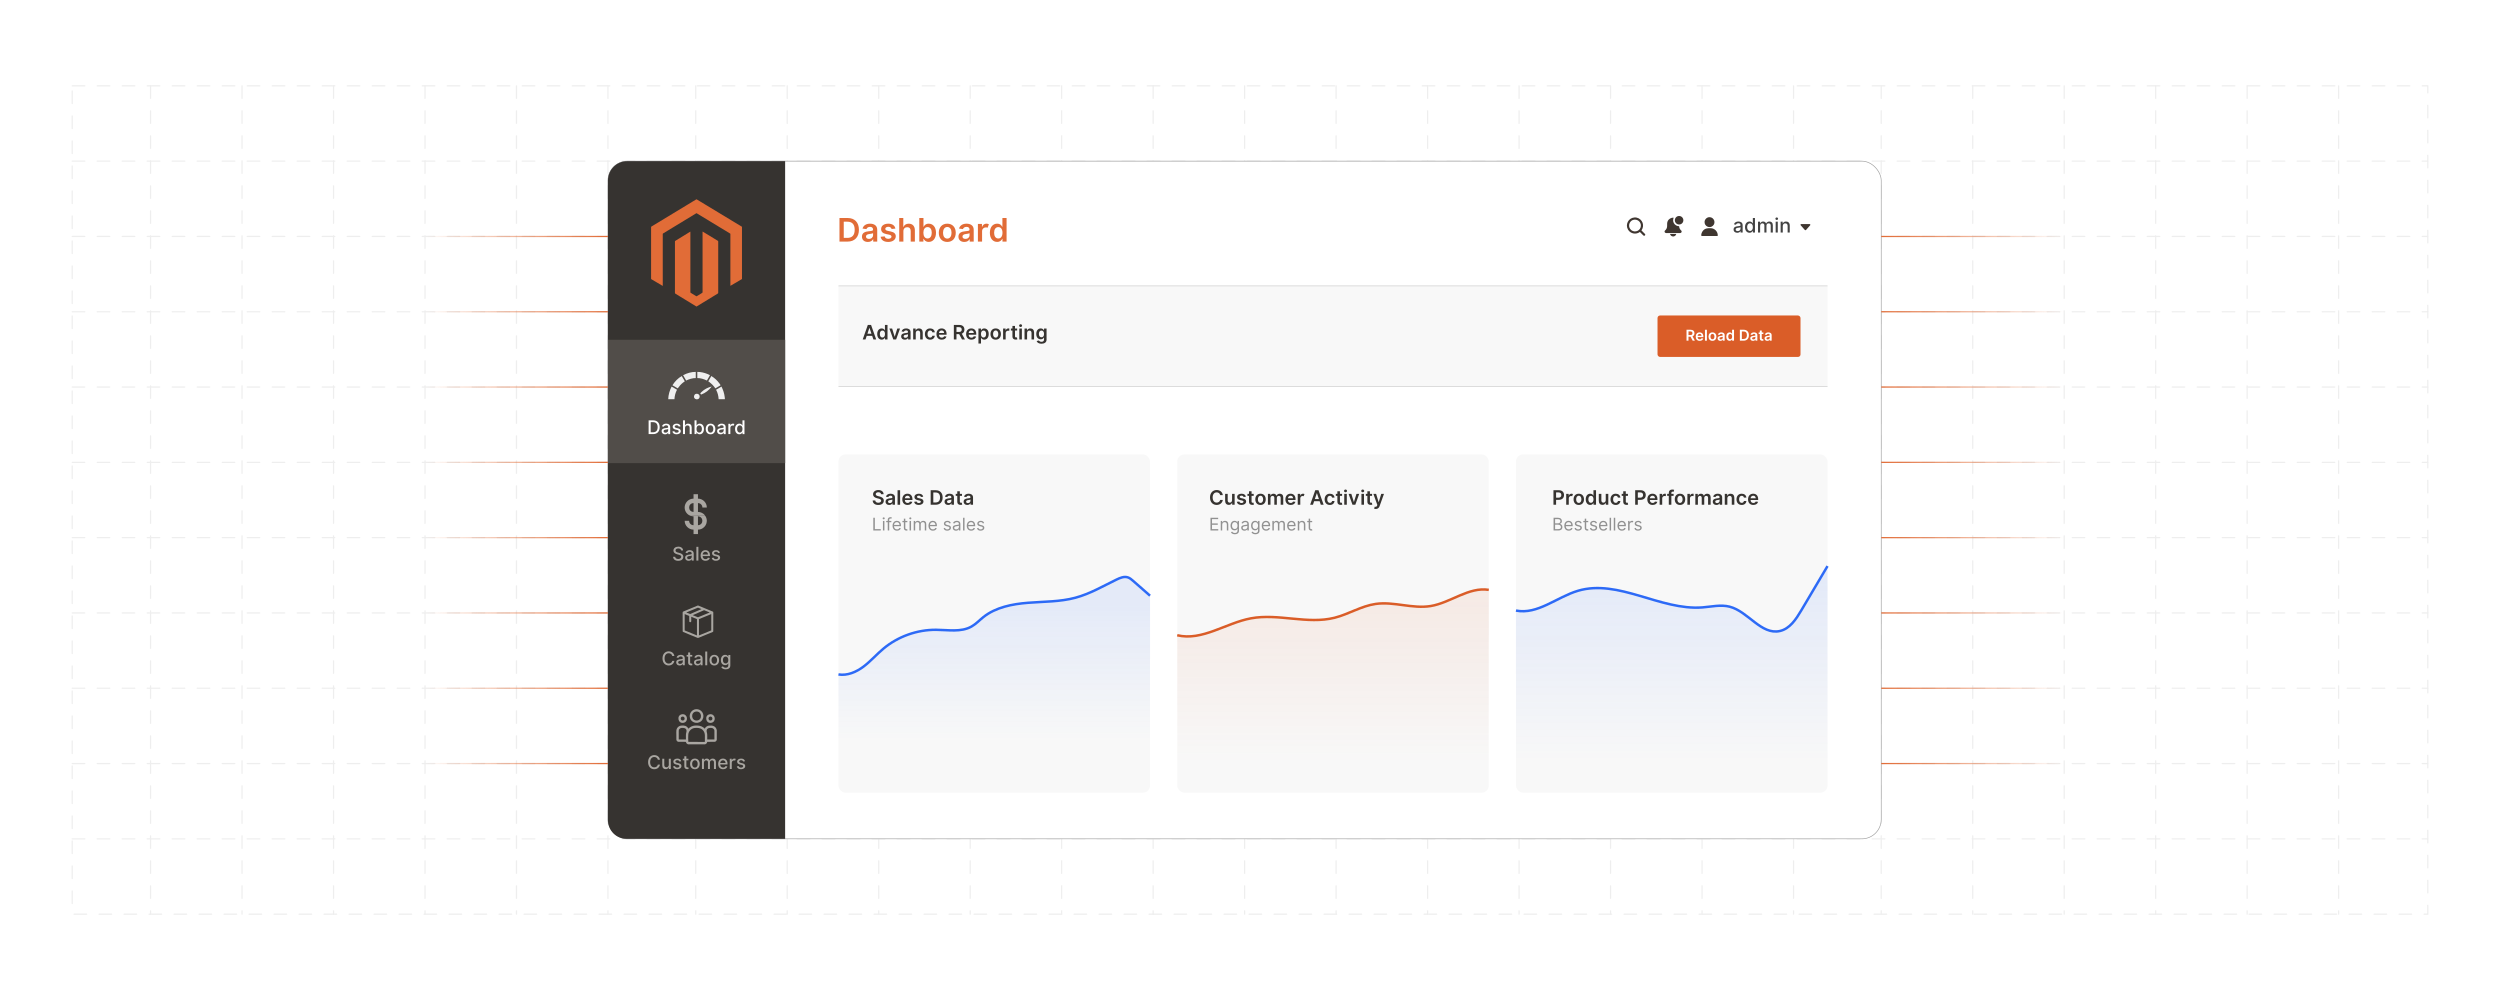 <?xml version="1.0" encoding="UTF-8"?>
<svg id="Layer_1" data-name="Layer 1" xmlns="http://www.w3.org/2000/svg" xmlns:xlink="http://www.w3.org/1999/xlink" viewBox="0 0 1000 400">
  <defs>
    <linearGradient id="linear-gradient" x1="397.702" y1="242.222" x2="397.702" y2="296.232" gradientUnits="userSpaceOnUse">
      <stop offset="0" stop-color="#2d6af6"/>
      <stop offset="1" stop-color="#2d6af6" stop-opacity="0"/>
    </linearGradient>
    <linearGradient id="linear-gradient-2" x1="533.2" y1="234.501" x2="533.2" y2="305.562" gradientUnits="userSpaceOnUse">
      <stop offset="0" stop-color="#da5d28"/>
      <stop offset="1" stop-color="#da5d28" stop-opacity="0"/>
    </linearGradient>
    <linearGradient id="linear-gradient-3" x1="668.698" y1="233.541" x2="668.698" y2="304.6" xlink:href="#linear-gradient"/>
    <linearGradient id="linear-gradient-4" x1="752.489" y1="305.422" x2="825.674" y2="305.422" gradientUnits="userSpaceOnUse">
      <stop offset="0" stop-color="#e16c37"/>
      <stop offset="1" stop-color="#e16c37" stop-opacity="0"/>
    </linearGradient>
    <linearGradient id="linear-gradient-5" y1="275.301" y2="275.301" xlink:href="#linear-gradient-4"/>
    <linearGradient id="linear-gradient-6" y1="245.181" y2="245.181" xlink:href="#linear-gradient-4"/>
    <linearGradient id="linear-gradient-7" y1="215.06" y2="215.06" xlink:href="#linear-gradient-4"/>
    <linearGradient id="linear-gradient-8" y1="184.94" y2="184.94" xlink:href="#linear-gradient-4"/>
    <linearGradient id="linear-gradient-9" y1="154.819" y2="154.819" xlink:href="#linear-gradient-4"/>
    <linearGradient id="linear-gradient-10" y1="124.698" y2="124.698" xlink:href="#linear-gradient-4"/>
    <linearGradient id="linear-gradient-11" y1="94.594" y2="94.594" xlink:href="#linear-gradient-4"/>
    <linearGradient id="linear-gradient-12" x1="185.67" y1="305.422" x2="258.855" y2="305.422" gradientTransform="translate(428.854) rotate(-180) scale(1 -1)" xlink:href="#linear-gradient-4"/>
    <linearGradient id="linear-gradient-13" x1="185.67" y1="275.301" x2="258.855" y2="275.301" gradientTransform="translate(428.854) rotate(-180) scale(1 -1)" xlink:href="#linear-gradient-4"/>
    <linearGradient id="linear-gradient-14" x1="185.67" y1="245.181" x2="258.855" y2="245.181" gradientTransform="translate(428.854) rotate(-180) scale(1 -1)" xlink:href="#linear-gradient-4"/>
    <linearGradient id="linear-gradient-15" x1="185.67" y1="215.06" x2="258.855" y2="215.06" gradientTransform="translate(428.854) rotate(-180) scale(1 -1)" xlink:href="#linear-gradient-4"/>
    <linearGradient id="linear-gradient-16" x1="185.67" y1="184.94" x2="258.855" y2="184.94" gradientTransform="translate(428.854) rotate(-180) scale(1 -1)" xlink:href="#linear-gradient-4"/>
    <linearGradient id="linear-gradient-17" x1="185.67" y1="154.819" x2="258.855" y2="154.819" gradientTransform="translate(428.854) rotate(-180) scale(1 -1)" xlink:href="#linear-gradient-4"/>
    <linearGradient id="linear-gradient-18" x1="185.67" y1="124.698" x2="258.855" y2="124.698" gradientTransform="translate(428.854) rotate(-180) scale(1 -1)" xlink:href="#linear-gradient-4"/>
    <linearGradient id="linear-gradient-19" x1="185.67" y1="94.594" x2="258.855" y2="94.594" gradientTransform="translate(428.854) rotate(-180) scale(1 -1)" xlink:href="#linear-gradient-4"/>
  </defs>
  <rect width="1000" height="400" fill="#fff"/>
  <g>
    <g opacity=".5">
      <g opacity=".3">
        <rect x="28.898" y="34.337" width="942.203" height="331.327" fill="none" stroke="#8e8e8e" stroke-dasharray="5 5" stroke-linecap="round" stroke-miterlimit="10" stroke-width=".5"/>
        <line x1="28.898" y1="124.698" x2="971.102" y2="124.698" fill="none" stroke="#8e8e8e" stroke-dasharray="5 5" stroke-linecap="round" stroke-miterlimit="10" stroke-width=".5"/>
        <line x1="28.898" y1="154.819" x2="971.102" y2="154.819" fill="none" stroke="#8e8e8e" stroke-dasharray="5 5" stroke-linecap="round" stroke-miterlimit="10" stroke-width=".5"/>
        <line x1="28.898" y1="184.94" x2="971.102" y2="184.94" fill="none" stroke="#8e8e8e" stroke-dasharray="5 5" stroke-linecap="round" stroke-miterlimit="10" stroke-width=".5"/>
        <line x1="28.898" y1="64.457" x2="971.102" y2="64.457" fill="none" stroke="#8e8e8e" stroke-dasharray="5 5" stroke-linecap="round" stroke-miterlimit="10" stroke-width=".5"/>
        <line x1="28.898" y1="94.578" x2="971.102" y2="94.578" fill="none" stroke="#8e8e8e" stroke-dasharray="5 5" stroke-linecap="round" stroke-miterlimit="10" stroke-width=".5"/>
        <line x1="28.898" y1="215.06" x2="971.102" y2="215.06" fill="none" stroke="#8e8e8e" stroke-dasharray="5 5" stroke-linecap="round" stroke-miterlimit="10" stroke-width=".5"/>
        <line x1="28.898" y1="245.181" x2="971.102" y2="245.181" fill="none" stroke="#8e8e8e" stroke-dasharray="5 5" stroke-linecap="round" stroke-miterlimit="10" stroke-width=".5"/>
        <line x1="28.898" y1="275.301" x2="971.102" y2="275.301" fill="none" stroke="#8e8e8e" stroke-dasharray="5 5" stroke-linecap="round" stroke-miterlimit="10" stroke-width=".5"/>
        <line x1="28.898" y1="305.422" x2="971.102" y2="305.422" fill="none" stroke="#8e8e8e" stroke-dasharray="5 5" stroke-linecap="round" stroke-miterlimit="10" stroke-width=".5"/>
        <line x1="28.898" y1="335.543" x2="971.102" y2="335.543" fill="none" stroke="#8e8e8e" stroke-dasharray="5 5" stroke-linecap="round" stroke-miterlimit="10" stroke-width=".5"/>
        <line x1="278.296" y1="34.337" x2="278.296" y2="365.663" fill="none" stroke="#8e8e8e" stroke-dasharray="5 5" stroke-linecap="round" stroke-miterlimit="10" stroke-width=".5"/>
        <line x1="314.889" y1="34.337" x2="314.889" y2="365.663" fill="none" stroke="#8e8e8e" stroke-dasharray="5 5" stroke-linecap="round" stroke-miterlimit="10" stroke-width=".5"/>
        <line x1="351.481" y1="34.337" x2="351.481" y2="365.663" fill="none" stroke="#8e8e8e" stroke-dasharray="5 5" stroke-linecap="round" stroke-miterlimit="10" stroke-width=".5"/>
        <line x1="388.074" y1="34.337" x2="388.074" y2="365.663" fill="none" stroke="#8e8e8e" stroke-dasharray="5 5" stroke-linecap="round" stroke-miterlimit="10" stroke-width=".5"/>
        <line x1="424.667" y1="34.337" x2="424.667" y2="365.663" fill="none" stroke="#8e8e8e" stroke-dasharray="5 5" stroke-linecap="round" stroke-miterlimit="10" stroke-width=".5"/>
        <line x1="461.259" y1="34.337" x2="461.259" y2="365.663" fill="none" stroke="#8e8e8e" stroke-dasharray="5 5" stroke-linecap="round" stroke-miterlimit="10" stroke-width=".5"/>
        <line x1="497.852" y1="34.337" x2="497.852" y2="365.663" fill="none" stroke="#8e8e8e" stroke-dasharray="5 5" stroke-linecap="round" stroke-miterlimit="10" stroke-width=".5"/>
        <line x1="534.444" y1="34.337" x2="534.444" y2="365.663" fill="none" stroke="#8e8e8e" stroke-dasharray="5 5" stroke-linecap="round" stroke-miterlimit="10" stroke-width=".5"/>
        <line x1="571.037" y1="34.337" x2="571.037" y2="365.663" fill="none" stroke="#8e8e8e" stroke-dasharray="5 5" stroke-linecap="round" stroke-miterlimit="10" stroke-width=".5"/>
        <line x1="607.63" y1="34.337" x2="607.63" y2="365.663" fill="none" stroke="#8e8e8e" stroke-dasharray="5 5" stroke-linecap="round" stroke-miterlimit="10" stroke-width=".5"/>
        <line x1="644.222" y1="34.337" x2="644.222" y2="365.663" fill="none" stroke="#8e8e8e" stroke-dasharray="5 5" stroke-linecap="round" stroke-miterlimit="10" stroke-width=".5"/>
        <line x1="60.221" y1="34.337" x2="60.221" y2="365.663" fill="none" stroke="#8e8e8e" stroke-dasharray="5 5" stroke-linecap="round" stroke-miterlimit="10" stroke-width=".5"/>
        <line x1="96.813" y1="34.337" x2="96.813" y2="365.663" fill="none" stroke="#8e8e8e" stroke-dasharray="5 5" stroke-linecap="round" stroke-miterlimit="10" stroke-width=".5"/>
        <line x1="133.406" y1="34.337" x2="133.406" y2="365.663" fill="none" stroke="#8e8e8e" stroke-dasharray="5 5" stroke-linecap="round" stroke-miterlimit="10" stroke-width=".5"/>
        <line x1="169.998" y1="34.337" x2="169.998" y2="365.663" fill="none" stroke="#8e8e8e" stroke-dasharray="5 5" stroke-linecap="round" stroke-miterlimit="10" stroke-width=".5"/>
        <line x1="206.591" y1="34.337" x2="206.591" y2="365.663" fill="none" stroke="#8e8e8e" stroke-dasharray="5 5" stroke-linecap="round" stroke-miterlimit="10" stroke-width=".5"/>
        <line x1="243.184" y1="34.337" x2="243.184" y2="365.663" fill="none" stroke="#8e8e8e" stroke-dasharray="5 5" stroke-linecap="round" stroke-miterlimit="10" stroke-width=".5"/>
        <line x1="680.815" y1="34.337" x2="680.815" y2="365.663" fill="none" stroke="#8e8e8e" stroke-dasharray="5 5" stroke-linecap="round" stroke-miterlimit="10" stroke-width=".5"/>
        <line x1="717.407" y1="34.337" x2="717.407" y2="365.663" fill="none" stroke="#8e8e8e" stroke-dasharray="5 5" stroke-linecap="round" stroke-miterlimit="10" stroke-width=".5"/>
        <line x1="752.489" y1="34.337" x2="752.489" y2="365.663" fill="none" stroke="#8e8e8e" stroke-dasharray="5 5" stroke-linecap="round" stroke-miterlimit="10" stroke-width=".5"/>
        <line x1="789.081" y1="34.337" x2="789.081" y2="365.663" fill="none" stroke="#8e8e8e" stroke-dasharray="5 5" stroke-linecap="round" stroke-miterlimit="10" stroke-width=".5"/>
        <line x1="825.674" y1="34.337" x2="825.674" y2="365.663" fill="none" stroke="#8e8e8e" stroke-dasharray="5 5" stroke-linecap="round" stroke-miterlimit="10" stroke-width=".5"/>
        <line x1="862.266" y1="34.337" x2="862.266" y2="365.663" fill="none" stroke="#8e8e8e" stroke-dasharray="5 5" stroke-linecap="round" stroke-miterlimit="10" stroke-width=".5"/>
        <line x1="898.859" y1="34.337" x2="898.859" y2="365.663" fill="none" stroke="#8e8e8e" stroke-dasharray="5 5" stroke-linecap="round" stroke-miterlimit="10" stroke-width=".5"/>
        <line x1="935.452" y1="34.337" x2="935.452" y2="365.663" fill="none" stroke="#8e8e8e" stroke-dasharray="5 5" stroke-linecap="round" stroke-miterlimit="10" stroke-width=".5"/>
      </g>
    </g>
    <rect x="243.184" y="64.457" width="509.305" height="271.085" rx="7.782" ry="7.782" fill="#fff" stroke="#9b9b9b" stroke-miterlimit="10" stroke-width=".25"/>
    <path d="M250.875,64.457h63.175v271.085h-63.418c-4.111,0-7.449-3.338-7.449-7.449V72.149c0-4.245,3.446-7.691,7.691-7.691Z" fill="#363330"/>
    <g>
      <path d="M296.795,111.638c-.051.02-.107.034-.154.061-1.435.844-2.869,1.689-4.304,2.533-.049.029-.099.056-.165.093-.007-.048-.016-.083-.018-.119-.003-.057-.001-.115-.001-.172.001-6.767.001-13.535.001-20.302,0-.299.036-.229-.208-.377-4.372-2.654-8.745-5.307-13.119-7.96-.274-.166-.191-.162-.454-.003-4.352,2.644-8.703,5.29-13.054,7.935-.01.006-.019.013-.029.018-.144.061-.186.166-.186.325.004,6.819.004,13.638.004,20.457v.233c-.065-.032-.114-.054-.159-.081-1.375-.81-2.749-1.621-4.124-2.431-.099-.058-.197-.119-.297-.174-.063-.034-.092-.082-.089-.153.002-.052-0-.103-0-.155,0-6.802-0-13.604 0-20.406,0-.321-.029-.243.23-.4,5.911-3.583,11.823-7.163,17.735-10.745.02-.012.041-.021.059-.036.087-.073.165-.065.263-.004.508.314,1.02.621,1.531.929,5.452,3.299,10.904,6.598,16.356,9.895.056.034.121.054.182.081v20.957Z" fill="#e16c37"/>
      <path d="M276.128,92.653c.012.058.023.09.025.122.003.069.002.138.002.207,0,7.905-0,15.81.001,23.715,0,.427-.037.322.305.535.659.408,1.323.808,1.98,1.22.115.072.197.071.311 0.0.693-.43,1.387-.857,2.088-1.273.143-.085.189-.179.189-.342-.004-7.985-.004-15.971-.004-23.956v-.226c.082-.022.127.031.177.061.923.56,1.845,1.121,2.766,1.682,1.044.636,2.087,1.274,3.135,1.905.136.082.185.172.185.329-.004,6.825-.004,13.65-0,20.475,0,.149-.043.238-.174.318-2.784,1.697-5.566,3.398-8.349,5.098-.053.033-.108.063-.171.099-.113-.068-.226-.135-.338-.203-2.693-1.648-5.386-3.297-8.082-4.941-.147-.09-.198-.188-.198-.357.005-3.746.004-7.491.004-11.237,0-3.045,0-6.09,0-9.134,0-.046.005-.093-.001-.138-.018-.133.044-.206.155-.275,1.937-1.19,3.872-2.383,5.808-3.576.053-.033.109-.062.187-.106Z" fill="#e16c37"/>
    </g>
    <g>
      <rect x="243.184" y="135.912" width="70.867" height="49.333" fill="#514d49"/>
      <g>
        <rect x="251.019" y="218.734" width="55.195" height="10.267" fill="none"/>
        <path d="M271.309,219.376c-.677,0-1.103.347-1.103.814-.003.527.569.729.999.838l.537.141c.698.172,1.581.556,1.581,1.547,0,.932-.744,1.611-2.036,1.611-1.232,0-2.003-.615-2.057-1.611h.833c.048.599.58.883,1.219.883.707,0,1.219-.354,1.219-.892,0-.488-.454-.682-1.042-.838l-.65-.177c-.883-.239-1.431-.688-1.431-1.453,0-.948.846-1.579,1.949-1.579,1.117,0,1.897.64,1.92,1.52h-.8c-.059-.508-.508-.804-1.139-.804Z" fill="#a9a6a1"/>
        <path d="M274.056,223.069c0-.936.801-1.141,1.582-1.232.741-.086,1.042-.08,1.042-.373v-.019c0-.468-.266-.739-.784-.739-.54,0-.841.282-.959.575l-.754-.172c.269-.752.956-1.053,1.703-1.053.655,0,1.601.239,1.601,1.44v2.739h-.784v-.565h-.032c-.153.31-.537.656-1.219.656-.784,0-1.394-.446-1.394-1.258ZM276.683,222.746v-.531c-.116.115-.733.185-.994.221-.464.061-.846.215-.846.644,0,.397.328.602.781.602.669,0,1.059-.446,1.059-.935Z" fill="#a9a6a1"/>
        <path d="M279.357,224.235h-.803v-5.5h.803v5.5Z" fill="#a9a6a1"/>
        <path d="M280.251,222.2c0-1.268.757-2.144,1.907-2.144.935,0,1.826.583,1.826,2.073v.285h-2.933c.021.795.483,1.24,1.171,1.24.457,0,.806-.199.951-.588l.76.137c-.183.672-.819,1.114-1.719,1.114-1.216,0-1.963-.838-1.963-2.118ZM283.197,221.813c-.003-.632-.411-1.094-1.034-1.094-.652,0-1.077.508-1.109,1.094h2.144Z" fill="#a9a6a1"/>
        <path d="M287.241,221.245c-.094-.276-.325-.553-.824-.553-.457,0-.8.226-.798.542-.002.279.193.433.647.54l.655.15c.757.175,1.128.534,1.128,1.117,0,.747-.69,1.275-1.687,1.275-.927,0-1.533-.411-1.668-1.142l.776-.117c.097.405.405.611.886.611.526,0,.868-.249.868-.568,0-.258-.185-.435-.583-.524l-.698-.153c-.773-.172-1.128-.56-1.128-1.147,0-.731.661-1.222,1.593-1.222.892,0,1.394.419,1.56,1.06l-.728.129Z" fill="#a9a6a1"/>
      </g>
      <g>
        <g>
          <rect x="251.019" y="168.139" width="55.195" height="10.267" fill="none"/>
          <path d="M259.445,173.639v-5.5h1.837c1.62,0,2.589,1.031,2.589,2.742,0,1.719-.969,2.758-2.645,2.758h-1.781ZM261.181,172.914c1.254,0,1.874-.731,1.874-2.033,0-1.297-.62-2.018-1.823-2.018h-.956v4.051h.905Z" fill="#fff"/>
          <path d="M264.644,172.473c0-.936.801-1.141,1.582-1.232.741-.086,1.042-.08,1.042-.373v-.019c0-.468-.266-.739-.784-.739-.54,0-.841.282-.959.575l-.754-.172c.269-.752.956-1.053,1.703-1.053.655,0,1.601.239,1.601,1.44v2.739h-.784v-.565h-.032c-.153.31-.537.656-1.219.656-.784,0-1.394-.446-1.394-1.258ZM267.272,172.151v-.531c-.116.115-.733.185-.994.221-.464.061-.846.215-.846.644,0,.397.328.602.781.602.669,0,1.059-.446,1.059-.935Z" fill="#fff"/>
          <path d="M271.506,170.65c-.094-.276-.325-.553-.824-.553-.457,0-.8.226-.798.542-.002.279.193.433.647.54l.655.15c.757.175,1.128.534,1.128,1.117,0,.747-.69,1.275-1.687,1.275-.927,0-1.533-.411-1.668-1.142l.776-.117c.097.405.405.611.886.611.526,0,.868-.249.868-.568,0-.258-.185-.435-.583-.524l-.698-.153c-.773-.172-1.128-.56-1.128-1.147,0-.731.661-1.222,1.593-1.222.892,0,1.394.419,1.56,1.06l-.728.129Z" fill="#fff"/>
          <path d="M273.998,173.639h-.803v-5.5h.792v2.047h.051c.193-.446.58-.726,1.222-.726.849,0,1.413.526,1.413,1.555v2.624h-.803v-2.527c0-.604-.331-.956-.884-.956-.572,0-.988.376-.988,1.034v2.449Z" fill="#fff"/>
          <path d="M277.812,168.139h.803v2.044h.048c.142-.255.419-.723,1.184-.723.997,0,1.732.787,1.732,2.124,0,1.335-.725,2.135-1.724,2.135-.752,0-1.047-.459-1.192-.722h-.067v.642h-.784v-5.5ZM279.675,173.035c.717,0,1.093-.631,1.093-1.458,0-.819-.365-1.434-1.093-1.434-.701,0-1.077.571-1.077,1.434,0,.867.387,1.458,1.077,1.458Z" fill="#fff"/>
          <path d="M282.293,171.595c0-1.283.76-2.135,1.923-2.135s1.923.852,1.923,2.135c0,1.276-.76,2.127-1.923,2.127s-1.923-.851-1.923-2.127ZM285.328,171.592c0-.789-.354-1.461-1.109-1.461-.76,0-1.114.672-1.114,1.461,0,.793.354,1.456,1.114,1.456.755,0,1.109-.663,1.109-1.456Z" fill="#fff"/>
          <path d="M286.84,172.473c0-.936.8-1.141,1.581-1.232.741-.086,1.042-.08,1.042-.373v-.019c0-.468-.266-.739-.784-.739-.54,0-.84.282-.959.575l-.755-.172c.269-.752.956-1.053,1.703-1.053.655,0,1.601.239,1.601,1.44v2.739h-.784v-.565h-.032c-.153.31-.537.656-1.219.656-.784,0-1.394-.446-1.394-1.258ZM289.466,172.151v-.531c-.115.115-.733.185-.993.221-.465.061-.846.215-.846.644,0,.397.328.602.782.602.668,0,1.058-.446,1.058-.935Z" fill="#fff"/>
          <path d="M291.338,169.514h.776v.655h.043c.15-.443.559-.717,1.047-.717.226,0,.403.059.54.15l-.258.671c-.097-.048-.218-.08-.373-.08-.556,0-.972.389-.972.926v2.519h-.803v-4.125Z" fill="#fff"/>
          <path d="M294.021,171.584c0-1.337.733-2.124,1.73-2.124.768,0,1.042.468,1.187.723h.048v-2.044h.803v5.5h-.784v-.642h-.067c-.145.263-.44.722-1.192.722-1.002,0-1.724-.8-1.724-2.135ZM296.999,171.577c0-.862-.376-1.434-1.077-1.434-.725,0-1.09.614-1.09,1.434,0,.827.373,1.458,1.09,1.458.693,0,1.077-.591,1.077-1.458Z" fill="#fff"/>
        </g>
        <g>
          <path d="M289.936,159.276c.01.136-.007.277,0,.413l-2.481 0c-.066-1.322-.399-2.628-1.029-3.792l2.165-1.263c.659,1.323,1.134,2.723,1.293,4.204.015.139.043.326.052.438Z" fill="#efefef"/>
          <path d="M278.305,148.754v2.476c-1.347-.019-2.642.423-3.844.984l-1.224-2.142c1.554-.809,3.297-1.328,5.067-1.318Z" fill="#efefef"/>
          <path d="M278.925,148.754c1.389-.007,2.806.32,4.082.853.146.061.961.397.971.513l-1.209,2.094c-1.203-.565-2.494-.998-3.844-.984v-2.476Z" fill="#efefef"/>
          <path d="M272.721,150.405c.072.299,1.242,2.047,1.167,2.166-.035.056-.536.356-.645.443-.856.682-1.534,1.433-2.149,2.337l-2.046-1.204-.041-.096c.937-1.472,2.186-2.777,3.714-3.646Z" fill="#efefef"/>
          <path d="M284.509,150.405c1.275.738,2.449,1.825,3.298,3.027.061.086.411.582.416.619.007.044-.009.069-.041.096l-2.046,1.204c-.66-.99-1.418-1.766-2.356-2.492-.088-.068-.407-.238-.438-.288-.075-.119,1.095-1.868,1.167-2.166Z" fill="#efefef"/>
          <path d="M269.776,159.688h-2.481c.044-1.774.552-3.482,1.345-5.055l2.165,1.263c-.629,1.164-.963,2.47-1.029,3.792Z" fill="#efefef"/>
          <g>
            <path d="M284.682,154.611c-1.083,1.467-2.514,2.614-4.244,3.211-.067.005-.356-.398-.303-.512.053-.115.401-.438.516-.548,1.107-1.065,2.532-1.827,4.032-2.151Z" fill="#efefef"/>
            <path d="M279.861,158.559c.018,1.811-2.783,1.417-2.17-.375.379-1.107,2.158-.792,2.17.375Z" fill="#efefef"/>
          </g>
        </g>
      </g>
      <g>
        <path d="M276.529,206.41c-.78-.196-1.432-.601-1.923-1.243-1.802-2.36-.108-5.69,2.808-5.706v-1.77h1.771v1.77c1.937-.014,3.557,1.605,3.543,3.541h-1.771c.001-.971-.796-1.77-1.771-1.77v3.541c1.038-.011,2.199.53,2.811,1.375.03.042.014.116.024.13-.046.073-.168.044-.243.045-1.69.021-3.412-.057-5.096-.001-.085.003-.178-.045-.153.088ZM277.414,201.232c-2.341.105-2.351,3.432,0,3.541v-3.541Z" fill="#a9a6a1"/>
        <path d="M282.02,206.277c.068.099.172.191.24.313,1.342,2.388-.376,5.242-3.074,5.263v1.77h-1.771v-1.77c-1.922.028-3.572-1.621-3.543-3.541h1.771c-.001.971.796,1.77,1.771,1.77v-3.541c-.305.03-.595-.06-.886-.133-.025-.134.068-.086.153-.088,1.684-.056,3.406.022,5.096.001.075-.001.197.028.243-.045ZM279.186,210.083c2.341-.103,2.349-3.433,0-3.541v3.541Z" fill="#a9a6a1"/>
      </g>
      <g>
        <rect x="251.019" y="260.61" width="55.195" height="10.267" fill="none"/>
        <path d="M268.908,262.4c-.137-.712-.725-1.107-1.426-1.107-.948,0-1.657.733-1.657,2.068,0,1.346.711,2.068,1.654,2.068.696,0,1.287-.387,1.429-1.091l.838.003c-.18,1.088-1.063,1.845-2.272,1.845-1.429,0-2.474-1.066-2.474-2.825s1.05-2.825,2.474-2.825c1.163,0,2.084.688,2.272,1.864h-.838Z" fill="#a9a6a1"/>
        <path d="M270.481,264.945c0-.936.8-1.141,1.581-1.232.741-.086,1.042-.08,1.042-.373v-.019c0-.468-.266-.739-.784-.739-.54,0-.84.282-.959.575l-.755-.172c.269-.752.956-1.053,1.703-1.053.655,0,1.601.239,1.601,1.44v2.739h-.784v-.565h-.032c-.153.31-.537.656-1.219.656-.784,0-1.394-.446-1.394-1.258ZM273.107,264.622v-.531c-.115.115-.733.185-.993.221-.465.061-.846.215-.846.644,0,.397.328.602.782.602.668,0,1.058-.446,1.058-.935Z" fill="#a9a6a1"/>
        <path d="M276.905,262.63h-.846v2.269c0,.465.234.551.494.551.129,0,.229-.024.282-.035l.145.663c-.094.035-.266.083-.521.086-.634.014-1.206-.349-1.203-1.099v-2.436h-.605v-.644h.605v-.988h.803v.988h.846v.644Z" fill="#a9a6a1"/>
        <path d="M277.598,264.945c0-.936.8-1.141,1.581-1.232.741-.086,1.042-.08,1.042-.373v-.019c0-.468-.266-.739-.784-.739-.54,0-.84.282-.959.575l-.755-.172c.269-.752.956-1.053,1.703-1.053.655,0,1.601.239,1.601,1.44v2.739h-.784v-.565h-.032c-.153.31-.537.656-1.219.656-.784,0-1.394-.446-1.394-1.258ZM280.224,264.622v-.531c-.115.115-.733.185-.993.221-.465.061-.846.215-.846.644,0,.397.328.602.782.602.668,0,1.058-.446,1.058-.935Z" fill="#a9a6a1"/>
        <path d="M282.899,266.111h-.803v-5.5h.803v5.5Z" fill="#a9a6a1"/>
        <path d="M283.793,264.067c0-1.283.76-2.135,1.923-2.135s1.923.852,1.923,2.135c0,1.276-.76,2.127-1.923,2.127s-1.923-.851-1.923-2.127ZM286.828,264.064c0-.789-.354-1.461-1.109-1.461-.76,0-1.115.672-1.115,1.461,0,.793.354,1.456,1.115,1.456.754,0,1.109-.663,1.109-1.456Z" fill="#a9a6a1"/>
        <path d="M288.509,266.809l.69-.284c.142.228.402.564,1.071.564.609,0,1.053-.282,1.053-.919v-.81h-.051c-.145.264-.438.69-1.195.69-.975,0-1.724-.701-1.724-2.017,0-1.313.733-2.101,1.73-2.101.768,0,1.053.468,1.195.723h.06v-.669h.787v4.217c0,1.053-.811,1.533-1.861,1.533-.986,0-1.536-.43-1.754-.927ZM291.331,264.021c0-.835-.376-1.406-1.077-1.406-.725,0-1.09.614-1.09,1.406,0,.811.373,1.362,1.09,1.362.693,0,1.077-.511,1.077-1.362Z" fill="#a9a6a1"/>
      </g>
      <path d="M279.287,242.214l5.862,2.431c.085.074.167.168.166.29l-.013,7.612c-.044.107-.127.198-.232.249-1.786.705-3.542,1.491-5.328,2.193-.147.058-.425.196-.569.193-.102-.003-.197-.057-.29-.091-1.884-.692-3.701-1.59-5.581-2.294-.105-.051-.188-.143-.232-.249l-.013-7.612c-.001-.122.081-.215.166-.29l5.862-2.431h.203ZM280.578,243.657c-.003-.031-.035-.043-.058-.055-.226-.123-.626-.262-.879-.361-.116-.046-.386-.177-.491-.165l-4.649,1.911,1.547.632,4.53-1.962ZM283.87,244.975l-2.237-.906-4.549,1.994,2.11.855c1.445-.602,2.902-1.175,4.346-1.78.035-.015.349-.138.33-.164ZM273.868,245.633v6.534l4.912,2.001v-6.521l-2.279-.95v1.836c0,.036-.091.194-.126.229-.217.216-.577.117-.673-.165l-.024-2.23-1.811-.734ZM284.503,245.633l-4.912,2.013v6.521l4.912-2.001v-6.534Z" fill="#a9a6a1"/>
      <g>
        <rect x="251.019" y="302.112" width="55.195" height="10.267" fill="none"/>
        <path d="M263.141,303.902c-.137-.712-.725-1.107-1.426-1.107-.948,0-1.657.733-1.657,2.068,0,1.346.712,2.068,1.654,2.068.695,0,1.286-.387,1.429-1.091l.838.003c-.18,1.088-1.063,1.845-2.272,1.845-1.429,0-2.473-1.066-2.473-2.825s1.05-2.825,2.473-2.825c1.163,0,2.084.688,2.272,1.864h-.838Z" fill="#a9a6a1"/>
        <path d="M267.521,303.488h.806v4.125h-.79v-.715h-.043c-.191.441-.612.769-1.233.769-.792,0-1.353-.532-1.353-1.555v-2.624h.803v2.527c0,.56.344.921.84.921.451,0,.973-.333.97-1.034v-2.414Z" fill="#a9a6a1"/>
        <path d="M271.767,304.623c-.094-.276-.325-.553-.825-.553-.457,0-.8.226-.797.542-.003.279.193.433.647.54l.655.15c.757.175,1.128.534,1.128,1.117,0,.747-.69,1.275-1.687,1.275-.926,0-1.534-.411-1.667-1.142l.776-.117c.097.405.406.611.886.611.526,0,.867-.249.867-.568,0-.258-.185-.435-.583-.524l-.698-.153c-.773-.172-1.128-.56-1.128-1.147,0-.731.661-1.222,1.592-1.222.892,0,1.394.419,1.56,1.06l-.728.129Z" fill="#a9a6a1"/>
        <path d="M275.381,304.132h-.846v2.269c0,.465.233.551.494.551.129,0,.228-.024.282-.035l.145.663c-.094.035-.266.083-.521.086-.634.014-1.206-.349-1.203-1.099v-2.436h-.604v-.644h.604v-.988h.803v.988h.846v.644Z" fill="#a9a6a1"/>
        <path d="M276.039,305.569c0-1.283.76-2.135,1.923-2.135s1.923.852,1.923,2.135c0,1.276-.76,2.127-1.923,2.127s-1.923-.851-1.923-2.127ZM279.073,305.566c0-.789-.354-1.461-1.109-1.461-.76,0-1.114.672-1.114,1.461,0,.793.354,1.456,1.114,1.456.755,0,1.109-.663,1.109-1.456Z" fill="#a9a6a1"/>
        <path d="M280.778,303.488h.771v.672h.051c.172-.454.577-.726,1.122-.726.551,0,.93.274,1.109.726h.043c.199-.441.644-.726,1.238-.726.746,0,1.272.47,1.272,1.413v2.766h-.803v-2.691c0-.559-.349-.795-.773-.795-.523,0-.827.36-.827.857v2.629h-.8v-2.742c0-.448-.309-.744-.754-.744-.457,0-.846.387-.846.943v2.543h-.803v-4.125Z" fill="#a9a6a1"/>
        <path d="M287.274,305.577c0-1.268.757-2.144,1.907-2.144.935,0,1.826.583,1.826,2.073v.285h-2.933c.021.795.483,1.24,1.171,1.24.457,0,.806-.199.951-.588l.76.137c-.183.672-.819,1.114-1.719,1.114-1.216,0-1.963-.838-1.963-2.118ZM290.221,305.191c-.003-.632-.411-1.094-1.034-1.094-.652,0-1.077.508-1.109,1.094h2.144Z" fill="#a9a6a1"/>
        <path d="M291.901,303.488h.776v.655h.043c.15-.443.559-.717,1.047-.717.226,0,.403.059.54.15l-.258.671c-.097-.048-.217-.08-.373-.08-.556,0-.972.389-.972.926v2.519h-.803v-4.125Z" fill="#a9a6a1"/>
        <path d="M297.278,304.623c-.094-.276-.325-.553-.825-.553-.457,0-.8.226-.797.542-.003.279.193.433.647.54l.655.15c.757.175,1.128.534,1.128,1.117,0,.747-.69,1.275-1.687,1.275-.926,0-1.534-.411-1.667-1.142l.776-.117c.097.405.406.611.886.611.526,0,.867-.249.867-.568,0-.258-.185-.435-.583-.524l-.698-.153c-.773-.172-1.128-.56-1.128-1.147,0-.731.661-1.222,1.592-1.222.892,0,1.394.419,1.56,1.06l-.728.129Z" fill="#a9a6a1"/>
      </g>
      <g>
        <path d="M275.284,297.74c-.502-.131-.851-.485-.919-1.007l-3.009-.007c-.436-.075-.774-.412-.81-.863.069-1.194-.087-2.481-0-3.663.078-1.056.955-1.895,2.005-1.973,1.263-.093,2.128.059,2.788,1.192.015.026-.009.053.054.04.625-.702,1.583-1.165,2.526-1.23,1.209-.084,2.428-0,3.422.744.2.149.353.343.555.487.308-.689,1.017-1.169,1.769-1.231,1.242-.102,2.408.114,2.912,1.38l.134.482v3.851c-.114.402-.385.714-.813.781l-3.004.011c-.068.522-.417.876-.919,1.007h-6.693ZM274.369,295.783c.041-.825-.086-1.717.078-2.526.072-.356.2-.537.176-.931-.07-1.142-1.177-1.251-2.092-1.142-.447.053-1.035.545-1.035,1.017v3.582h2.873ZM275.355,296.754l6.514.009.079-.142c-.11-1.676.443-3.485-.98-4.736-.829-.729-1.892-.782-2.954-.711-1.418.095-2.597,1.245-2.699,2.667-.054.744-.06,2.009,0,2.748.005.058.005.116.04.165ZM285.766,295.783v-3.582c0-.472-.588-.964-1.035-1.017-.915-.109-2.022 0-2.092,1.142-.024.395.104.576.176.931.164.809.037,1.702.078,2.526h2.873Z" fill="#a9a6a1"/>
        <path d="M278.372,283.673c2.218-.197,3.744,2.169,2.632,4.115-1.171,2.048-4.254,1.71-4.984-.52-.545-1.663.614-3.441,2.352-3.595ZM278.435,284.62c-2.285.227-2.02,3.754.338,3.588,2.347-.165,2.099-3.83-.338-3.588Z" fill="#a9a6a1"/>
        <path d="M272.879,285.693c2.184-.232,2.653,2.952.607,3.416-2.416.548-2.975-3.165-.607-3.416ZM272.94,286.638c-.986.155-.794,1.698.242,1.568,1.022-.129.827-1.736-.242-1.568Z" fill="#a9a6a1"/>
        <path d="M283.992,285.693c2.184-.232,2.653,2.952.607,3.416-2.416.548-2.975-3.165-.607-3.416ZM284.053,286.638c-.986.155-.794,1.698.242,1.568,1.022-.129.827-1.736-.242-1.568Z" fill="#a9a6a1"/>
      </g>
    </g>
    <g>
      <rect x="334.859" y="87.205" width="79.842" height="16.547" fill="none"/>
      <path d="M335.79,96.64v-9.438h3.263c2.811,0,4.516,1.77,4.516,4.71,0,2.949-1.705,4.728-4.58,4.728h-3.198ZM338.905,95.16c1.968,0,2.968-1.078,2.968-3.248,0-2.162-1-3.231-2.917-3.231h-1.456v6.479h1.405Z" fill="#e16c37"/>
      <path d="M344.783,94.654c0-1.594,1.313-2.004,2.687-2.151,1.249-.134,1.751-.157,1.751-.637v-.027c0-.695-.424-1.092-1.198-1.092-.815,0-1.285.414-1.451.898l-1.558-.222c.368-1.29,1.512-1.953,3-1.953,1.35,0,2.875.561,2.875,2.433v4.737h-1.603v-.973h-.055c-.305.595-.968,1.115-2.079,1.115-1.35,0-2.368-.737-2.368-2.129ZM349.225,94.101v-.834c-.217.175-1.093.285-1.53.346-.746.105-1.304.373-1.304,1.014,0,.613.497.931,1.193.931,1.005,0,1.641-.668,1.641-1.456Z" fill="#e16c37"/>
      <path d="M356.642,91.599c-.129-.466-.534-.885-1.304-.885-.696,0-1.227.331-1.222.81-.005.41.281.659,1,.82l1.207.258c1.337.291,1.986.908,1.991,1.917-.005,1.342-1.254,2.259-3.023,2.259-1.737,0-2.829-.769-3.036-2.069l1.627-.157c.143.637.64.968,1.405.968.792,0,1.317-.363,1.317-.848,0-.4-.304-.663-.953-.807l-1.208-.253c-1.359-.281-1.995-.963-1.99-1.995-.005-1.31,1.156-2.147,2.861-2.147,1.659,0,2.617.765,2.848,1.963l-1.52.166Z" fill="#e16c37"/>
      <path d="M361.36,96.64h-1.668v-9.438h1.631v3.562h.083c.327-.802,1.019-1.295,2.106-1.295,1.47,0,2.438.953,2.438,2.663v4.507h-1.668v-4.249c0-.953-.517-1.511-1.392-1.511-.894,0-1.53.59-1.53,1.612v4.147Z" fill="#e16c37"/>
      <path d="M367.717,87.203h1.668v3.53h.069c.254-.512.774-1.263,2.023-1.263,1.636,0,2.921,1.28,2.921,3.64,0,2.332-1.248,3.654-2.917,3.654-1.216,0-1.765-.723-2.027-1.239h-.097v1.115h-1.641v-9.438ZM371.017,95.396c1.102,0,1.682-.968,1.682-2.295,0-1.318-.571-2.263-1.682-2.263-1.074,0-1.664.89-1.664,2.263s.6,2.295,1.664,2.295Z" fill="#e16c37"/>
      <path d="M375.517,93.128c0-2.193,1.318-3.658,3.392-3.658s3.392,1.465,3.392,3.658c0,2.189-1.317,3.65-3.392,3.65s-3.392-1.461-3.392-3.65ZM380.609,93.124c0-1.295-.561-2.332-1.69-2.332-1.147,0-1.71,1.037-1.71,2.332s.562,2.317,1.71,2.317c1.129,0,1.69-1.022,1.69-2.317Z" fill="#e16c37"/>
      <path d="M383.377,94.654c0-1.594,1.313-2.004,2.687-2.151,1.249-.134,1.751-.157,1.751-.637v-.027c0-.695-.424-1.092-1.198-1.092-.815,0-1.285.414-1.451.898l-1.558-.222c.368-1.29,1.512-1.953,3-1.953,1.35,0,2.875.561,2.875,2.433v4.737h-1.603v-.973h-.055c-.305.595-.968,1.115-2.079,1.115-1.35,0-2.368-.737-2.368-2.129ZM387.82,94.101v-.834c-.217.175-1.093.285-1.53.346-.746.105-1.304.373-1.304,1.014,0,.613.497.931,1.193.931,1.005,0,1.641-.668,1.641-1.456Z" fill="#e16c37"/>
      <path d="M391.164,89.562h1.617v1.18h.073c.259-.82.932-1.281,1.747-1.281.383,0,.7.102.949.258l-.517,1.383c-.18-.083-.387-.147-.658-.147-.871,0-1.544.632-1.544,1.525v4.161h-1.668v-7.078Z" fill="#e16c37"/>
      <path d="M395.945,93.11c0-2.359,1.286-3.64,2.922-3.64,1.249,0,1.77.751,2.023,1.263h.068v-3.53h1.673v9.438h-1.641v-1.115h-.101c-.263.517-.811,1.239-2.028,1.239-1.668,0-2.917-1.322-2.917-3.654ZM400.991,93.101c0-1.373-.59-2.263-1.663-2.263-1.11,0-1.682.944-1.682,2.263,0,1.327.58,2.295,1.682,2.295,1.065,0,1.663-.922,1.663-2.295Z" fill="#e16c37"/>
    </g>
    <g>
      <rect x="693.068" y="87.205" width="28.175" height="8.273" fill="none"/>
      <path d="M693.435,91.791c0-.991.846-1.206,1.672-1.303.783-.091,1.101-.085,1.101-.395v-.021c0-.493-.28-.78-.828-.78-.57,0-.889.298-1.014.607l-.797-.182c.283-.795,1.01-1.112,1.799-1.112.692,0,1.691.253,1.691,1.522v2.894h-.828v-.596h-.034c-.162.326-.568.692-1.289.692-.828,0-1.473-.472-1.473-1.328ZM696.21,91.451v-.562c-.122.122-.774.196-1.05.233-.491.065-.894.227-.894.681,0,.42.347.636.826.636.707,0,1.118-.471,1.118-.987Z" fill="#424242"/>
      <path d="M698.002,90.852c0-1.414.775-2.245,1.828-2.245.811,0,1.102.494,1.255.764h.051v-2.16h.849v5.812h-.829v-.679h-.07c-.153.278-.466.764-1.261.764-1.059,0-1.822-.846-1.822-2.256ZM701.149,90.843c0-.911-.397-1.516-1.138-1.516-.767,0-1.152.65-1.152,1.516,0,.874.395,1.541,1.152,1.541.732,0,1.138-.624,1.138-1.541Z" fill="#424242"/>
      <path d="M703.198,88.663h.815v.71h.054c.182-.48.61-.767,1.187-.767.582,0,.982.289,1.173.767h.045c.21-.466.682-.767,1.309-.767.789,0,1.345.496,1.345,1.493v2.923h-.849v-2.844c0-.591-.368-.84-.817-.84-.553,0-.874.38-.874.905v2.778h-.846v-2.897c0-.475-.326-.786-.797-.786-.482,0-.894.408-.894.996v2.688h-.849v-4.359Z" fill="#424242"/>
      <path d="M710.159,87.486c0-.278.241-.508.536-.508.292,0,.536.23.536.508s-.244.505-.536.505c-.295,0-.536-.227-.536-.505ZM710.267,88.663h.849v4.359h-.849v-4.359Z" fill="#424242"/>
      <path d="M713.106,93.023h-.849v-4.359h.815v.71h.054c.202-.463.631-.767,1.286-.767.892,0,1.484.565,1.484,1.644v2.772h-.849v-2.671c0-.633-.349-1.01-.925-1.01-.591,0-1.017.397-1.017,1.093v2.588Z" fill="#424242"/>
    </g>
    <g>
      <rect x="335.39" y="114.36" width="395.62" height="40.252" fill="#f8f8f8"/>
      <line x1="335.39" y1="114.36" x2="731.01" y2="114.36" fill="#fff" stroke="#c9c9c9" stroke-miterlimit="10" stroke-width=".25"/>
      <line x1="335.39" y1="154.611" x2="731.01" y2="154.611" fill="#fff" stroke="#c9c9c9" stroke-miterlimit="10" stroke-width=".25"/>
    </g>
    <path d="M722.393,92l1.67-1.887c.17-.192.034-.494-.223-.494h-3.339c-.256,0-.392.302-.223.494l1.67,1.887c.118.134.327.134.445,0Z" fill="#3f3630"/>
    <g>
      <path d="M665.834,92.524c.058-.276.287-.398.457-.592.985-1.126.262-2.231.758-3.405.398-.943,1.389-1.531,2.413-1.446.026.003-.07.214-.079.241-.213.657-.169,1.324.165,1.931.412.751,1.237,1.246,2.101,1.238.013.563.246,1.115.632,1.521.146.154.304.222.365.451.11.414-.201.738-.605.766l-5.59-.001c-.217-.021-.429-.114-.539-.309l-.077-.203v-.192Z" fill="#3f3630"/>
      <path d="M669.117,94.589c-.162-.016-.377-.097-.517-.179-.309-.181-.533-.494-.604-.845h2.515c-.1.404-.355.748-.742.915-.104.045-.268.098-.379.109-.071.007-.202.007-.272,0Z" fill="#3f3630"/>
      <path d="M671.485,86.397c1.328-.118,2.276,1.256,1.691,2.459-.537,1.105-2.046,1.278-2.841.346-.892-1.046-.212-2.684,1.15-2.805Z" fill="#3f3630"/>
    </g>
    <g>
      <path d="M687.111,93.982v.25c-.05.095-.099.151-.212.162h-6.184c-.123-.012-.201-.09-.213-.213-.053-.532.241-1.275.547-1.702.837-1.167,1.994-1.27,3.339-1.2,1.417.073,2.629,1.245,2.708,2.668l.015.035Z" fill="#3f3630"/>
      <path d="M683.968,86.872c1.728.16,2.472,2.318,1.139,3.482-1.316,1.149-3.376.127-3.283-1.61.052-.968.852-1.799,1.822-1.872h.323Z" fill="#3f3630"/>
    </g>
    <path d="M654.25,86.983c.141.032.286.042.428.071,1.075.223,2.003,1.044,2.364,2.078.362,1.038.176,2.153-.467,3.034l1.394,1.399.132.224v.183c-.107.352-.495.462-.765.204l-1.388-1.384c-1.528,1.141-3.717.736-4.711-.892-1.249-2.047.1-4.707,2.47-4.899l.032-.019h.509ZM653.736,87.865c-1.798.159-2.715,2.32-1.635,3.762,1.149,1.535,3.603,1.117,4.15-.716.494-1.652-.814-3.196-2.516-3.046Z" fill="#3f3630"/>
    <rect x="335.39" y="181.768" width="124.624" height="135.3" rx="2.855" ry="2.855" fill="#f8f8f8"/>
    <rect x="470.888" y="181.768" width="124.624" height="135.3" rx="2.855" ry="2.855" fill="#f8f8f8"/>
    <rect x="606.386" y="181.768" width="124.624" height="135.3" rx="2.855" ry="2.855" fill="#f8f8f8"/>
    <rect x="663.009" y="126.198" width="57.195" height="16.574" rx="1.009" ry="1.009" fill="#da5d28"/>
    <g>
      <path d="M674.606,131.9h1.641c1.004,0,1.542.565,1.542,1.399,0,.594-.272,1.034-.786,1.241l.946,1.734h-.884l-.859-1.603h-.808v1.603h-.792v-4.375ZM676.129,134.015c.587,0,.852-.25.852-.716s-.265-.737-.856-.737h-.727v1.453h.731Z" fill="#fff"/>
      <path d="M678.286,134.654c0-1.013.613-1.703,1.554-1.703.808,0,1.499.507,1.499,1.658v.237h-2.285c.006.561.337.891.837.891.334,0,.59-.145.694-.423l.723.081c-.137.57-.662.944-1.428.944-.988,0-1.594-.656-1.594-1.685ZM680.598,134.325c-.004-.446-.303-.771-.747-.771-.462,0-.771.352-.795.771h1.542Z" fill="#fff"/>
      <path d="M682.758,136.275h-.773v-4.375h.773v4.375Z" fill="#fff"/>
      <path d="M683.407,134.647c0-1.017.61-1.696,1.572-1.696.961,0,1.572.68,1.572,1.696,0,1.015-.611,1.692-1.572,1.692-.962,0-1.572-.678-1.572-1.692ZM685.768,134.645c0-.601-.261-1.081-.784-1.081-.532,0-.793.48-.793,1.081s.261,1.074.793,1.074c.523,0,.784-.474.784-1.074Z" fill="#fff"/>
      <path d="M687.041,135.354c0-.739.609-.929,1.246-.997.579-.062.811-.073.811-.295v-.013c0-.323-.196-.507-.556-.507-.378,0-.596.192-.673.417l-.722-.102c.171-.599.7-.906,1.391-.906.626,0,1.333.261,1.333,1.128v2.196h-.743v-.451h-.026c-.141.276-.448.518-.963.518-.626,0-1.099-.342-1.099-.987ZM689.101,135.098v-.387c-.101.081-.506.132-.709.16-.346.049-.605.173-.605.47,0,.284.231.432.553.432.466,0,.761-.31.761-.675Z" fill="#fff"/>
      <path d="M690.508,134.638c0-1.094.596-1.688,1.355-1.688.579,0,.82.349.938.586h.032v-1.637h.775v4.375h-.761v-.517h-.047c-.121.239-.376.574-.94.574-.773,0-1.353-.613-1.353-1.694ZM692.847,134.634c0-.637-.273-1.049-.77-1.049-.515,0-.78.438-.78,1.049,0,.615.27,1.063.78,1.063.493,0,.77-.427.77-1.063Z" fill="#fff"/>
      <path d="M695.948,136.275v-4.375h1.513c1.303,0,2.093.82,2.093,2.184,0,1.367-.79,2.191-2.123,2.191h-1.482ZM697.393,135.589c.912,0,1.375-.5,1.375-1.506,0-1.002-.463-1.498-1.352-1.498h-.676v3.004h.652Z" fill="#fff"/>
      <path d="M700.106,135.354c0-.739.609-.929,1.246-.997.578-.062.811-.073.811-.295v-.013c0-.323-.196-.507-.556-.507-.378,0-.596.192-.673.417l-.722-.102c.171-.599.7-.906,1.391-.906.626,0,1.333.261,1.333,1.128v2.196h-.743v-.451h-.026c-.141.276-.448.518-.963.518-.626,0-1.099-.342-1.099-.987ZM702.166,135.098v-.387c-.101.081-.506.132-.709.16-.347.049-.605.173-.605.47,0,.284.231.432.553.432.466,0,.761-.31.761-.675Z" fill="#fff"/>
      <path d="M705.347,133.591h-.647v1.696c0,.312.156.381.351.381.096,0,.184-.019.227-.03l.13.605c-.083.028-.235.07-.455.077-.581.017-1.029-.286-1.025-.903v-1.825h-.466v-.598h.466v-.786h.773v.786h.647v.598Z" fill="#fff"/>
      <path d="M705.834,135.354c0-.739.609-.929,1.246-.997.579-.062.811-.073.811-.295v-.013c0-.323-.196-.507-.556-.507-.378,0-.596.192-.673.417l-.722-.102c.171-.599.7-.906,1.391-.906.626,0,1.333.261,1.333,1.128v2.196h-.743v-.451h-.026c-.141.276-.448.518-.963.518-.626,0-1.099-.342-1.099-.987ZM707.894,135.098v-.387c-.101.081-.506.132-.709.16-.346.049-.605.173-.605.47,0,.284.231.432.553.432.466,0,.761-.31.761-.675Z" fill="#fff"/>
    </g>
    <path d="M335.39,269.778c3.555.589,7.152-.982,10.019-3.14s5.226-4.903,7.981-7.198c5.832-4.859,13.451-7.577,21.081-7.52,4.791.035,9.949,1.046,14.111-1.296,1.775-.999,3.175-2.523,4.766-3.788,4.952-3.939,11.531-5.218,17.87-5.722,6.338-.504,12.795-.371,18.932-2.018,5.821-1.562,11.077-4.65,16.49-7.28,1.406-.683,3.003-1.351,4.491-.868.808.262,1.469.834,2.105,1.391,2.259,1.98,4.518,3.96,6.777,5.941v68.833h-124.624v-37.334Z" fill="url(#linear-gradient)" opacity=".1"/>
    <g>
      <g>
        <rect x="348.702" y="196.082" width="47.279" height="9.035" fill="none"/>
        <path d="M351.339,196.899c-.659,0-1.05.321-1.053.758-.005.485.511.686.988.801l.545.136c.874.207,1.706.667,1.708,1.675-.003,1.024-.811,1.72-2.205,1.72-1.354,0-2.214-.649-2.256-1.805h1.036c.043.61.553.905,1.212.905.686,0,1.158-.332,1.161-.829-.003-.451-.417-.646-1.044-.806l-.661-.171c-.957-.246-1.55-.727-1.55-1.56-.003-1.027.914-1.714,2.134-1.714,1.237,0,2.075.695,2.094,1.677h-1.013c-.054-.493-.468-.786-1.095-.786Z" fill="#363330"/>
        <path d="M354.219,200.676c0-.981.809-1.234,1.654-1.325.769-.082,1.079-.097,1.079-.392v-.017c0-.429-.261-.673-.738-.673-.502,0-.792.255-.894.554l-.96-.137c.227-.795.931-1.203,1.848-1.203.832,0,1.771.346,1.771,1.498v2.918h-.988v-.599h-.034c-.188.366-.596.686-1.28.686-.832,0-1.458-.454-1.458-1.312ZM356.955,200.336v-.514c-.133.107-.673.176-.942.213-.46.065-.803.23-.803.624,0,.378.307.573.735.573.619,0,1.01-.411,1.01-.896Z" fill="#363330"/>
        <path d="M360.047,201.9h-1.027v-5.812h1.027v5.812Z" fill="#363330"/>
        <path d="M360.918,199.745c0-1.345.815-2.262,2.063-2.262,1.073,0,1.993.673,1.993,2.202v.315h-3.037c.009.746.449,1.184,1.113,1.184.442,0,.783-.193.922-.562l.959.108c-.182.758-.88,1.254-1.895,1.254-1.315,0-2.117-.871-2.117-2.239ZM363.989,199.309c-.006-.594-.403-1.025-.994-1.025-.613,0-1.024.469-1.056,1.025h2.049Z" fill="#363330"/>
        <path d="M368.356,198.795c-.079-.287-.329-.545-.803-.545-.428,0-.755.204-.752.499-.003.253.173.406.616.505l.744.159c.823.179,1.223.56,1.226,1.181-.003.826-.772,1.391-1.862,1.391-1.07,0-1.743-.474-1.87-1.274l1.002-.097c.088.393.395.597.866.597.488,0,.811-.225.811-.522,0-.247-.188-.408-.587-.497l-.744-.155c-.837-.174-1.229-.594-1.226-1.23-.003-.806.712-1.322,1.762-1.322,1.022,0,1.612.471,1.754,1.209l-.936.102Z" fill="#363330"/>
        <path d="M372.269,201.9v-5.812h2.009c1.731,0,2.782,1.09,2.782,2.9,0,1.816-1.05,2.912-2.821,2.912h-1.97ZM374.188,200.989c1.212,0,1.828-.664,1.828-2.001,0-1.331-.616-1.989-1.797-1.989h-.896v3.99h.865Z" fill="#363330"/>
        <path d="M377.815,200.676c0-.981.809-1.234,1.654-1.325.769-.082,1.079-.097,1.079-.392v-.017c0-.429-.261-.673-.738-.673-.502,0-.792.255-.894.554l-.96-.137c.227-.795.931-1.203,1.848-1.203.832,0,1.771.346,1.771,1.498v2.918h-.988v-.599h-.034c-.188.366-.596.686-1.28.686-.832,0-1.458-.454-1.458-1.312ZM380.551,200.336v-.514c-.133.107-.673.176-.942.213-.46.065-.803.23-.803.624,0,.378.307.573.735.573.619,0,1.01-.411,1.01-.896Z" fill="#363330"/>
        <path d="M384.793,198.335h-.86v2.253c0,.415.207.506.465.506.128,0,.244-.026.301-.04l.173.803c-.111.037-.312.094-.605.102-.772.022-1.368-.38-1.362-1.2v-2.424h-.619v-.795h.619v-1.044h1.027v1.044h.86v.795Z" fill="#363330"/>
        <path d="M385.452,200.676c0-.981.809-1.234,1.654-1.325.769-.082,1.079-.097,1.079-.392v-.017c0-.429-.261-.673-.738-.673-.502,0-.792.255-.894.554l-.96-.137c.227-.795.931-1.203,1.848-1.203.832,0,1.771.346,1.771,1.498v2.918h-.988v-.599h-.034c-.188.366-.596.686-1.28.686-.832,0-1.458-.454-1.458-1.312ZM388.188,200.336v-.514c-.133.107-.673.176-.942.213-.46.065-.803.23-.803.624,0,.378.307.573.735.573.619,0,1.01-.411,1.01-.896Z" fill="#363330"/>
      </g>
      <g>
        <rect x="348.702" y="207.106" width="65.599" height="7.558" fill="none"/>
        <path d="M349.319,207.103h.617v4.547h2.368v.547h-2.985v-5.094Z" fill="#919191"/>
        <path d="M353.058,207.341c0-.219.189-.398.418-.398.229,0,.417.179.417.398,0,.22-.189.398-.417.398-.229,0-.418-.179-.418-.398ZM353.177,208.376h.587v3.82h-.587v-3.82Z" fill="#919191"/>
        <path d="M356.539,208.873h-.856v3.323h-.587v-3.323h-.617v-.497h.617v-.527c0-.656.527-.984,1.075-.984.288,0,.467.06.557.099l-.169.508c-.06-.019-.159-.06-.328-.06-.388,0-.547.199-.547.577v.388h.856v.497Z" fill="#919191"/>
        <path d="M357.024,210.317c0-1.175.686-1.99,1.721-1.99.796,0,1.642.487,1.642,1.91v.249h-2.773c.027.818.502,1.264,1.191,1.264.46,0,.806-.199.955-.598l.567.159c-.179.577-.746.966-1.522.966-1.105,0-1.781-.786-1.781-1.96ZM359.791,209.978c0-.646-.408-1.124-1.045-1.124-.671,0-1.092.529-1.131,1.124h2.176Z" fill="#919191"/>
        <path d="M362.942,208.873h-.816v2.228c0,.498.249.577.507.577.129,0,.209-.019.259-.029l.12.527c-.08.029-.219.069-.438.069-.498,0-1.035-.318-1.035-.985v-2.388h-.577v-.497h.577v-.915h.587v.915h.816v.497Z" fill="#919191"/>
        <path d="M363.707,207.341c0-.219.189-.398.417-.398.229,0,.418.179.418.398,0,.22-.189.398-.418.398-.229,0-.417-.179-.417-.398ZM363.826,208.376h.587v3.82h-.587v-3.82Z" fill="#919191"/>
        <path d="M365.486,208.376h.567v.597h.05c.159-.407.527-.646,1.024-.646.502,0,.836.239,1.025.646h.04c.197-.396.597-.646,1.144-.646.682,0,1.164.415,1.164,1.313v2.557h-.587v-2.557c0-.565-.358-.786-.776-.786-.537,0-.846.363-.846.856v2.487h-.597v-2.616c0-.435-.311-.727-.756-.727-.458,0-.866.396-.866.955v2.388h-.587v-3.82Z" fill="#919191"/>
        <path d="M371.393,210.317c0-1.175.686-1.99,1.721-1.99.796,0,1.642.487,1.642,1.91v.249h-2.773c.027.818.502,1.264,1.191,1.264.46,0,.806-.199.955-.598l.567.159c-.179.577-.746.966-1.522.966-1.105,0-1.781-.786-1.781-1.96ZM374.159,209.978c0-.646-.408-1.124-1.045-1.124-.671,0-1.092.529-1.131,1.124h2.176Z" fill="#919191"/>
        <path d="M379.796,209.381c-.102-.264-.313-.547-.826-.547-.467,0-.816.238-.816.566,0,.294.204.445.657.558l.567.139c.681.167,1.015.503,1.015,1.035,0,.659-.605,1.145-1.492,1.145-.781,0-1.316-.347-1.453-.995l.557-.14c.104.41.405.617.885.617.547,0,.895-.269.895-.598,0-.263-.182-.447-.567-.537l-.637-.148c-.702-.165-1.015-.518-1.015-1.045,0-.646.597-1.105,1.403-1.105.756,0,1.169.363,1.353.905l-.527.149Z" fill="#919191"/>
        <path d="M381.098,211.113c0-.876.773-1.032,1.482-1.125.697-.089.985-.065.985-.348v-.021c0-.489-.266-.775-.806-.775-.56,0-.865.298-.995.577l-.557-.199c.298-.696.955-.895,1.532-.895.488,0,1.413.14,1.413,1.353v2.517h-.587v-.518h-.03c-.119.249-.467.607-1.134.607-.727,0-1.303-.428-1.303-1.174ZM383.565,210.814v-.537c-.099.119-.766.189-1.015.219-.458.06-.865.199-.865.646,0,.408.338.617.806.617.696,0,1.074-.468,1.074-.945Z" fill="#919191"/>
        <path d="M385.81,212.197h-.587v-5.094h.587v5.094Z" fill="#919191"/>
        <path d="M386.705,210.317c0-1.175.686-1.99,1.721-1.99.796,0,1.642.487,1.642,1.91v.249h-2.773c.027.818.502,1.264,1.191,1.264.46,0,.806-.199.955-.598l.567.159c-.179.577-.746.966-1.522.966-1.105,0-1.781-.786-1.781-1.96ZM389.471,209.978c0-.646-.408-1.124-1.045-1.124-.671,0-1.092.529-1.131,1.124h2.176Z" fill="#919191"/>
        <path d="M393.14,209.381c-.102-.264-.313-.547-.826-.547-.467,0-.816.238-.816.566,0,.294.204.445.657.558l.567.139c.681.167,1.015.503,1.015,1.035,0,.659-.605,1.145-1.492,1.145-.781,0-1.316-.347-1.453-.995l.557-.14c.104.41.405.617.885.617.547,0,.895-.269.895-.598,0-.263-.182-.447-.567-.537l-.637-.148c-.702-.165-1.015-.518-1.015-1.045,0-.646.597-1.105,1.403-1.105.756,0,1.169.363,1.353.905l-.527.149Z" fill="#919191"/>
      </g>
    </g>
    <g>
      <g>
        <rect x="483.574" y="196.082" width="75.099" height="9.035" fill="none"/>
        <path d="M488.062,198.049c-.122-.695-.676-1.096-1.382-1.096-.951,0-1.621.73-1.621,2.041,0,1.334.675,2.041,1.618,2.041.695,0,1.252-.384,1.385-1.065l1.061.006c-.162,1.109-1.078,2.003-2.46,2.003-1.533,0-2.662-1.109-2.662-2.985,0-1.879,1.144-2.985,2.662-2.985,1.289,0,2.282.749,2.46,2.04h-1.061Z" fill="#363330"/>
        <path d="M492.83,197.541h1.027v4.359h-.996v-.774h-.046c-.198.487-.658.831-1.311.831-.857,0-1.453-.593-1.453-1.641v-2.775h1.027v2.617c0,.553.33.902.823.902.454,0,.928-.329.928-.993v-2.526Z" fill="#363330"/>
        <path d="M497.426,198.796c-.079-.287-.329-.545-.803-.545-.428,0-.755.204-.752.499-.003.253.173.406.616.505l.744.159c.823.179,1.223.56,1.226,1.181-.003.826-.772,1.391-1.862,1.391-1.07,0-1.743-.474-1.87-1.274l1.002-.097c.088.393.395.597.866.597.488,0,.811-.225.811-.522,0-.247-.188-.408-.587-.497l-.744-.155c-.837-.174-1.229-.594-1.226-1.23-.003-.806.712-1.322,1.762-1.322,1.022,0,1.612.471,1.754,1.209l-.936.102Z" fill="#363330"/>
        <path d="M501.486,198.336h-.86v2.253c0,.415.207.506.465.506.128,0,.244-.026.301-.04l.173.803c-.11.037-.311.094-.604.102-.772.022-1.368-.38-1.362-1.2v-2.424h-.619v-.795h.619v-1.045h1.027v1.045h.86v.795Z" fill="#363330"/>
        <path d="M502.116,199.738c0-1.351.811-2.253,2.089-2.253s2.089.902,2.089,2.253c0,1.349-.811,2.248-2.089,2.248s-2.089-.899-2.089-2.248ZM505.252,199.736c0-.798-.346-1.437-1.041-1.437-.707,0-1.053.639-1.053,1.437,0,.797.346,1.427,1.053,1.427.695,0,1.041-.63,1.041-1.427Z" fill="#363330"/>
        <path d="M507.167,197.541h.982v.741h.051c.182-.497.619-.798,1.203-.798.588,0,1.011.304,1.179.798h.045c.193-.485.676-.798,1.309-.798.8,0,1.362.517,1.362,1.49v2.926h-1.03v-2.768c0-.539-.329-.783-.744-.783-.496,0-.789.341-.789.832v2.719h-1.007v-2.81c0-.448-.298-.741-.732-.741-.442,0-.801.363-.801.9v2.65h-1.027v-4.359Z" fill="#363330"/>
        <path d="M514.161,199.746c0-1.345.815-2.262,2.063-2.262,1.073,0,1.993.673,1.993,2.202v.315h-3.037c.009.746.448,1.184,1.112,1.184.442,0,.783-.193.923-.562l.959.108c-.182.758-.88,1.254-1.895,1.254-1.315,0-2.118-.871-2.118-2.239ZM517.232,199.31c-.006-.594-.403-1.025-.993-1.025-.613,0-1.024.469-1.056,1.025h2.049Z" fill="#363330"/>
        <path d="M519.091,197.541h.996v.727h.045c.159-.505.573-.789,1.076-.789.235,0,.432.062.585.159l-.318.852c-.11-.052-.238-.091-.406-.091-.536,0-.95.389-.95.94v2.562h-1.027v-4.359Z" fill="#363330"/>
        <path d="M524.054,201.901l2.047-5.812h1.3l2.049,5.812h-1.124l-.482-1.434h-2.186l-.479,1.434h-1.124ZM527.559,199.621l-.786-2.341h-.045l-.786,2.341h1.617Z" fill="#363330"/>
        <path d="M529.852,199.738c0-1.331.807-2.253,2.084-2.253,1.065,0,1.802.621,1.873,1.566h-.982c-.079-.42-.383-.738-.877-.738-.633,0-1.056.528-1.056,1.408,0,.892.414,1.428,1.056,1.428.451,0,.789-.27.877-.738h.982c-.074.926-.772,1.575-1.868,1.575-1.302,0-2.089-.928-2.089-2.248Z" fill="#363330"/>
        <path d="M536.835,198.336h-.859v2.253c0,.415.207.506.465.506.128,0,.244-.026.301-.04l.174.803c-.111.037-.312.094-.605.102-.772.022-1.368-.38-1.362-1.2v-2.424h-.619v-.795h.619v-1.045h1.027v1.045h.859v.795Z" fill="#363330"/>
        <path d="M537.619,196.367c0-.31.267-.56.596-.56.326,0,.594.25.594.56,0,.307-.268.556-.594.556-.329,0-.596-.249-.596-.556ZM537.698,197.541h1.027v4.359h-1.027v-4.359Z" fill="#363330"/>
        <path d="M542.125,201.901h-1.136l-1.552-4.359h1.096l1.001,3.238h.046l1.005-3.238h1.093l-1.553,4.359Z" fill="#363330"/>
        <path d="M544.494,196.367c0-.31.267-.56.596-.56.326,0,.594.25.594.56,0,.307-.268.556-.594.556-.329,0-.596-.249-.596-.556ZM544.573,197.541h1.027v4.359h-1.027v-4.359Z" fill="#363330"/>
        <path d="M548.835,198.336h-.859v2.253c0,.415.207.506.465.506.128,0,.244-.026.301-.04l.174.803c-.111.037-.312.094-.605.102-.772.022-1.368-.38-1.362-1.2v-2.424h-.619v-.795h.619v-1.045h1.027v1.045h.859v.795Z" fill="#363330"/>
        <path d="M549.653,203.482l.238-.823c.448.131.746.091.94-.389l.102-.278-1.581-4.45h1.09l1.005,3.292h.045l1.008-3.292h1.093l-1.76,4.927c-.244.688-.738,1.13-1.533,1.13-.301,0-.53-.068-.646-.116Z" fill="#363330"/>
      </g>
      <g>
        <rect x="483.574" y="207.106" width="65.599" height="7.558" fill="none"/>
        <path d="M484.191,207.103h3.074v.547h-2.458v1.722h2.298v.547h-2.298v1.731h2.498v.547h-3.114v-5.094Z" fill="#919191"/>
        <path d="M488.885,212.197h-.587v-3.82h.567v.597h.049c.179-.388.538-.646,1.114-.646.774,0,1.294.468,1.294,1.442v2.428h-.587v-2.388c0-.6-.331-.955-.875-.955-.562,0-.975.378-.975,1.045v2.298Z" fill="#919191"/>
        <path d="M492.375,212.943l.468-.328c.157.211.4.577,1.094.577.617,0,1.065-.289,1.065-.926v-.775h-.05c-.129.209-.368.646-1.114.646-.925,0-1.622-.677-1.622-1.87,0-1.174.667-1.94,1.632-1.94.746,0,.985.458,1.114.656h.06v-.606h.567v3.93c0,.985-.736,1.402-1.652,1.402-.853,0-1.323-.365-1.562-.766ZM495.011,210.256c0-.825-.378-1.402-1.094-1.402-.747,0-1.114.627-1.114,1.402,0,.796.378,1.353,1.114,1.353.706,0,1.094-.508,1.094-1.353Z" fill="#919191"/>
        <path d="M496.481,211.113c0-.876.774-1.032,1.482-1.125.697-.089.985-.065.985-.348v-.021c0-.489-.267-.775-.806-.775-.56,0-.866.298-.995.577l-.557-.199c.298-.696.955-.895,1.532-.895.488,0,1.413.14,1.413,1.353v2.517h-.587v-.518h-.03c-.119.249-.467.607-1.134.607-.727,0-1.304-.428-1.304-1.174ZM498.949,210.814v-.537c-.1.119-.766.189-1.015.219-.458.06-.865.199-.865.646,0,.408.338.617.806.617.696,0,1.075-.468,1.075-.945Z" fill="#919191"/>
        <path d="M500.587,212.943l.467-.328c.157.211.4.577,1.095.577.617,0,1.065-.289,1.065-.926v-.775h-.05c-.129.209-.368.646-1.114.646-.925,0-1.622-.677-1.622-1.87,0-1.174.666-1.94,1.631-1.94.746,0,.985.458,1.114.656h.06v-.606h.567v3.93c0,.985-.736,1.402-1.651,1.402-.854,0-1.323-.365-1.562-.766ZM503.224,210.256c0-.825-.378-1.402-1.094-1.402-.747,0-1.114.627-1.114,1.402,0,.796.378,1.353,1.114,1.353.706,0,1.094-.508,1.094-1.353Z" fill="#919191"/>
        <path d="M504.693,210.317c0-1.175.686-1.99,1.722-1.99.796,0,1.642.487,1.642,1.91v.249h-2.773c.027.818.503,1.264,1.191,1.264.46,0,.806-.199.955-.598l.567.159c-.18.577-.746.966-1.522.966-1.105,0-1.781-.786-1.781-1.96ZM507.46,209.978c0-.646-.408-1.124-1.045-1.124-.672,0-1.092.529-1.132,1.124h2.177Z" fill="#919191"/>
        <path d="M508.949,208.376h.567v.597h.05c.159-.407.527-.646,1.024-.646.503,0,.836.239,1.025.646h.039c.197-.396.598-.646,1.145-.646.682,0,1.164.415,1.164,1.313v2.557h-.587v-2.557c0-.565-.358-.786-.776-.786-.537,0-.846.363-.846.856v2.487h-.597v-2.616c0-.435-.31-.727-.756-.727-.458,0-.866.396-.866.955v2.388h-.587v-3.82Z" fill="#919191"/>
        <path d="M514.856,210.317c0-1.175.686-1.99,1.722-1.99.796,0,1.642.487,1.642,1.91v.249h-2.773c.027.818.503,1.264,1.191,1.264.46,0,.806-.199.955-.598l.567.159c-.18.577-.746.966-1.522.966-1.105,0-1.781-.786-1.781-1.96ZM517.622,209.978c0-.646-.408-1.124-1.045-1.124-.672,0-1.092.529-1.132,1.124h2.177Z" fill="#919191"/>
        <path d="M519.698,212.197h-.587v-3.82h.567v.597h.05c.179-.388.537-.646,1.114-.646.773,0,1.293.468,1.293,1.442v2.428h-.587v-2.388c0-.6-.33-.955-.875-.955-.562,0-.976.378-.976,1.045v2.298Z" fill="#919191"/>
        <path d="M524.87,208.873h-.816v2.228c0,.498.249.577.508.577.129,0,.209-.019.259-.029l.119.527c-.08.029-.219.069-.438.069-.498,0-1.035-.318-1.035-.985v-2.388h-.577v-.497h.577v-.915h.587v.915h.816v.497Z" fill="#919191"/>
      </g>
    </g>
    <g>
      <g>
        <rect x="620.808" y="196.082" width="87.849" height="9.035" fill="none"/>
        <path d="M621.381,196.088h2.18c1.337,0,2.05.815,2.05,1.924,0,1.119-.722,1.925-2.063,1.925h-1.112v1.964h-1.054v-5.812ZM623.404,199.071c.784,0,1.133-.44,1.133-1.059,0-.618-.349-1.044-1.138-1.044h-.965v2.103h.97Z" fill="#363330"/>
        <path d="M626.483,197.541h.996v.727h.046c.159-.505.573-.789,1.075-.789.236,0,.432.062.585.159l-.317.852c-.111-.052-.239-.091-.406-.091-.536,0-.951.389-.951.94v2.562h-1.027v-4.359Z" fill="#363330"/>
        <path d="M629.424,199.738c0-1.351.811-2.253,2.089-2.253s2.089.902,2.089,2.253c0,1.349-.811,2.248-2.089,2.248s-2.089-.899-2.089-2.248ZM632.56,199.736c0-.798-.346-1.437-1.041-1.437-.707,0-1.053.639-1.053,1.437,0,.797.346,1.427,1.053,1.427.695,0,1.041-.63,1.041-1.427Z" fill="#363330"/>
        <path d="M634.296,199.727c0-1.453.792-2.242,1.8-2.242.769,0,1.09.463,1.246.777h.042v-2.174h1.03v5.812h-1.01v-.686h-.062c-.162.317-.5.763-1.249.763-1.027,0-1.797-.815-1.797-2.25ZM637.404,199.721c0-.846-.363-1.394-1.025-1.394-.684,0-1.035.582-1.035,1.394,0,.817.357,1.413,1.035,1.413.656,0,1.025-.567,1.025-1.413Z" fill="#363330"/>
        <path d="M642.296,197.541h1.027v4.359h-.996v-.774h-.045c-.199.487-.659.831-1.312.831-.857,0-1.453-.593-1.453-1.641v-2.775h1.027v2.617c0,.553.329.902.823.902.454,0,.928-.329.928-.993v-2.526Z" fill="#363330"/>
        <path d="M644.197,199.738c0-1.331.806-2.253,2.083-2.253,1.065,0,1.802.621,1.873,1.566h-.982c-.079-.42-.383-.738-.877-.738-.633,0-1.056.528-1.056,1.408,0,.892.414,1.428,1.056,1.428.451,0,.789-.27.877-.738h.982c-.074.926-.772,1.575-1.867,1.575-1.303,0-2.089-.928-2.089-2.248Z" fill="#363330"/>
        <path d="M651.18,198.336h-.859v2.253c0,.415.207.506.465.506.128,0,.244-.026.302-.04l.173.803c-.111.037-.312.094-.605.102-.772.022-1.368-.38-1.362-1.2v-2.424h-.619v-.795h.619v-1.045h1.027v1.045h.859v.795Z" fill="#363330"/>
        <path d="M654.074,196.088h2.18c1.337,0,2.05.815,2.05,1.924,0,1.119-.722,1.925-2.063,1.925h-1.112v1.964h-1.054v-5.812ZM656.098,199.071c.784,0,1.133-.44,1.133-1.059,0-.618-.349-1.044-1.138-1.044h-.965v2.103h.97Z" fill="#363330"/>
        <path d="M658.927,199.746c0-1.345.815-2.262,2.063-2.262,1.072,0,1.992.673,1.992,2.202v.315h-3.037c.009.746.449,1.184,1.113,1.184.442,0,.783-.193.922-.562l.959.108c-.182.758-.879,1.254-1.895,1.254-1.315,0-2.117-.871-2.117-2.239ZM661.998,199.31c-.006-.594-.403-1.025-.994-1.025-.612,0-1.024.469-1.056,1.025h2.05Z" fill="#363330"/>
        <path d="M663.856,197.541h.996v.727h.046c.159-.505.576-.789,1.075-.789.114,0,.275.012.369.028v.945c-.088-.028-.304-.06-.477-.06-.565,0-.982.392-.982.945v2.562h-1.027v-4.359Z" fill="#363330"/>
        <path d="M669.447,198.336h-.905v3.564h-1.027v-3.564h-.644v-.795h.644v-.411c0-.88.605-1.315,1.362-1.315.354,0,.646.074.78.119l-.207.795c-.085-.025-.222-.062-.383-.062-.384,0-.525.19-.525.53v.344h.905v.795Z" fill="#363330"/>
        <path d="M669.904,199.738c0-1.351.811-2.253,2.089-2.253s2.089.902,2.089,2.253c0,1.349-.811,2.248-2.089,2.248s-2.089-.899-2.089-2.248ZM673.04,199.736c0-.798-.346-1.437-1.041-1.437-.707,0-1.053.639-1.053,1.437,0,.797.346,1.427,1.053,1.427.695,0,1.041-.63,1.041-1.427Z" fill="#363330"/>
        <path d="M674.955,197.541h.996v.727h.045c.159-.505.576-.789,1.076-.789.113,0,.275.012.369.028v.945c-.088-.028-.304-.06-.477-.06-.565,0-.981.392-.981.945v2.562h-1.027v-4.359Z" fill="#363330"/>
        <path d="M678.128,197.541h.982v.741h.051c.182-.497.619-.798,1.203-.798.588,0,1.011.304,1.179.798h.045c.193-.485.676-.798,1.309-.798.8,0,1.362.517,1.362,1.49v2.926h-1.03v-2.768c0-.539-.329-.783-.744-.783-.496,0-.789.341-.789.832v2.719h-1.007v-2.81c0-.448-.298-.741-.732-.741-.442,0-.801.363-.801.9v2.65h-1.027v-4.359Z" fill="#363330"/>
        <path d="M685.106,200.677c0-.981.809-1.234,1.654-1.325.769-.082,1.078-.097,1.078-.392v-.017c0-.429-.261-.673-.737-.673-.503,0-.792.255-.894.554l-.959-.137c.227-.795.931-1.203,1.848-1.203.831,0,1.77.346,1.77,1.498v2.918h-.987v-.599h-.034c-.188.366-.596.686-1.28.686-.831,0-1.458-.454-1.458-1.312ZM687.842,200.337v-.514c-.133.107-.673.176-.942.213-.459.065-.803.23-.803.624,0,.377.307.573.735.573.618,0,1.01-.411,1.01-.896Z" fill="#363330"/>
        <path d="M690.934,201.901h-1.027v-4.359h.982v.741h.051c.199-.485.647-.798,1.3-.798.9,0,1.496.596,1.493,1.641v2.775h-1.027v-2.617c0-.581-.318-.931-.849-.931-.542,0-.923.363-.923.993v2.555Z" fill="#363330"/>
        <path d="M694.598,199.738c0-1.331.806-2.253,2.083-2.253,1.065,0,1.802.621,1.873,1.566h-.982c-.079-.42-.383-.738-.877-.738-.633,0-1.056.528-1.056,1.408,0,.892.414,1.428,1.056,1.428.451,0,.789-.27.877-.738h.982c-.074.926-.772,1.575-1.867,1.575-1.303,0-2.089-.928-2.089-2.248Z" fill="#363330"/>
        <path d="M699.217,199.746c0-1.345.815-2.262,2.063-2.262,1.072,0,1.992.673,1.992,2.202v.315h-3.037c.009.746.449,1.184,1.113,1.184.442,0,.783-.193.922-.562l.959.108c-.182.758-.879,1.254-1.895,1.254-1.315,0-2.117-.871-2.117-2.239ZM702.288,199.31c-.006-.594-.403-1.025-.994-1.025-.612,0-1.024.469-1.056,1.025h2.05Z" fill="#363330"/>
      </g>
      <g>
        <rect x="620.808" y="207.106" width="65.599" height="7.558" fill="none"/>
        <path d="M621.425,207.103h1.781c1.065,0,1.562.606,1.562,1.353,0,.656-.388.944-.825,1.065v.049c.468.03,1.024.468,1.024,1.273,0,.767-.497,1.353-1.701,1.353h-1.841v-5.094ZM623.187,209.341c.557,0,.994-.348.994-.885,0-.448-.298-.807-.975-.807h-1.164v1.691h1.145ZM623.266,211.65c.806,0,1.114-.358,1.114-.807,0-.517-.418-.965-1.084-.965h-1.254v1.772h1.224Z" fill="#919191"/>
        <path d="M625.721,210.317c0-1.175.686-1.99,1.721-1.99.796,0,1.642.487,1.642,1.91v.249h-2.772c.027.818.502,1.264,1.191,1.264.46,0,.806-.199.955-.598l.566.159c-.179.577-.746.966-1.522.966-1.105,0-1.781-.786-1.781-1.96ZM628.486,209.978c0-.646-.408-1.124-1.045-1.124-.671,0-1.092.529-1.131,1.124h2.176Z" fill="#919191"/>
        <path d="M632.155,209.381c-.102-.264-.314-.547-.826-.547-.467,0-.815.238-.815.566,0,.294.204.445.656.558l.567.139c.682.167,1.015.503,1.015,1.035,0,.659-.605,1.145-1.492,1.145-.781,0-1.315-.347-1.452-.995l.557-.14c.104.41.405.617.886.617.547,0,.895-.269.895-.598,0-.263-.182-.447-.567-.537l-.637-.148c-.701-.165-1.015-.518-1.015-1.045,0-.646.597-1.105,1.402-1.105.757,0,1.169.363,1.353.905l-.527.149Z" fill="#919191"/>
        <path d="M635.297,208.873h-.816v2.228c0,.498.249.577.508.577.129,0,.209-.019.259-.029l.119.527c-.079.029-.219.069-.438.069-.498,0-1.035-.318-1.035-.985v-2.388h-.577v-.497h.577v-.915h.587v.915h.816v.497Z" fill="#919191"/>
        <path d="M638.29,209.381c-.102-.264-.314-.547-.826-.547-.467,0-.815.238-.815.566,0,.294.204.445.656.558l.567.139c.682.167,1.015.503,1.015,1.035,0,.659-.605,1.145-1.492,1.145-.781,0-1.315-.347-1.452-.995l.557-.14c.104.41.405.617.886.617.547,0,.895-.269.895-.598,0-.263-.182-.447-.567-.537l-.637-.148c-.701-.165-1.015-.518-1.015-1.045,0-.646.597-1.105,1.402-1.105.757,0,1.169.363,1.353.905l-.527.149Z" fill="#919191"/>
        <path d="M639.592,210.317c0-1.175.685-1.99,1.721-1.99.796,0,1.642.487,1.642,1.91v.249h-2.773c.027.818.503,1.264,1.191,1.264.46,0,.806-.199.955-.598l.567.159c-.18.577-.746.966-1.522.966-1.105,0-1.78-.786-1.78-1.96ZM642.357,209.978c0-.646-.408-1.124-1.045-1.124-.672,0-1.092.529-1.132,1.124h2.177Z" fill="#919191"/>
        <path d="M644.434,212.197h-.587v-5.094h.587v5.094Z" fill="#919191"/>
        <path d="M646.095,212.197h-.587v-5.094h.587v5.094Z" fill="#919191"/>
        <path d="M646.989,210.317c0-1.175.685-1.99,1.721-1.99.796,0,1.642.487,1.642,1.91v.249h-2.773c.027.818.503,1.264,1.191,1.264.46,0,.806-.199.955-.598l.567.159c-.18.577-.746.966-1.522.966-1.105,0-1.78-.786-1.78-1.96ZM649.755,209.978c0-.646-.408-1.124-1.045-1.124-.672,0-1.092.529-1.132,1.124h2.177Z" fill="#919191"/>
        <path d="M651.244,208.376h.567v.577h.04c.137-.378.532-.637.995-.637.211,0,.368.055.487.14l-.199.497c-.082-.042-.191-.069-.338-.069-.558,0-.966.38-.966.894v2.418h-.587v-3.82Z" fill="#919191"/>
        <path d="M656.108,209.381c-.102-.264-.314-.547-.826-.547-.467,0-.815.238-.815.566,0,.294.204.445.656.558l.567.139c.682.167,1.015.503,1.015,1.035,0,.659-.605,1.145-1.492,1.145-.781,0-1.315-.347-1.452-.995l.557-.14c.104.41.405.617.886.617.547,0,.895-.269.895-.598,0-.263-.182-.447-.567-.537l-.637-.148c-.701-.165-1.015-.518-1.015-1.045,0-.646.597-1.105,1.402-1.105.757,0,1.169.363,1.353.905l-.527.149Z" fill="#919191"/>
      </g>
    </g>
    <path d="M470.888,254.097c9.928,2.412,19.426-4.881,29.469-6.759,11.013-2.059,22.591,2.498,33.457-.231,5.619-1.411,10.705-4.709,16.439-5.533,7.296-1.048,14.742,2.042,22.015.844,8.026-1.323,15.21-7.753,23.243-6.47" fill="none" stroke="#da5d28" stroke-miterlimit="10"/>
    <path d="M470.888,254.097c9.928,2.412,19.426-4.881,29.469-6.759,11.013-2.059,22.591,2.498,33.457-.231,5.619-1.411,10.705-4.709,16.439-5.533,7.296-1.048,14.742,2.042,22.015.844,8.026-1.323,15.21-7.753,23.243-6.47v71.163h-124.624v-53.014Z" fill="url(#linear-gradient-2)" opacity=".1"/>
    <path d="M606.386,244.225c8.662,1.74,16.352-5.421,24.825-7.921,16.222-4.787,32.842,7.941,49.711,6.662,3.651-.277,7.37-1.208,10.916-.298,7.422,1.904,12.629,11.408,20.107,9.739,3.973-.887,6.469-4.704,8.538-8.199,3.509-5.926,7.018-11.851,10.527-17.777" fill="none" stroke="#2d6af6" stroke-miterlimit="10"/>
    <path d="M606.386,244.225c8.662,1.74,16.352-5.421,24.825-7.921,16.222-4.787,32.842,7.941,49.711,6.662,3.651-.277,7.37-1.208,10.916-.298,7.422,1.904,12.629,11.408,20.107,9.739,3.973-.887,6.469-4.704,8.538-8.199,3.509-5.926,7.018-11.851,10.527-17.777v80.681h-124.624v-62.887Z" fill="url(#linear-gradient-3)" opacity=".1"/>
    <path d="M335.39,269.778c3.555.589,7.152-.982,10.019-3.14s5.226-4.903,7.981-7.198c5.832-4.859,13.451-7.577,21.081-7.52,4.791.035,9.949,1.046,14.111-1.296,1.775-.999,3.175-2.523,4.766-3.788,4.952-3.939,11.531-5.218,17.87-5.722,6.338-.504,12.795-.371,18.932-2.018,5.821-1.562,11.077-4.65,16.49-7.28,1.406-.683,3.003-1.351,4.491-.868.808.262,1.469.834,2.105,1.391,2.259,1.98,4.518,3.96,6.777,5.941" fill="none" stroke="#2d6af6" stroke-miterlimit="10"/>
    <g>
      <rect x="344.885" y="129.968" width="103.425" height="9.035" fill="none"/>
      <path d="M345.081,135.786l2.046-5.812h1.3l2.049,5.812h-1.124l-.482-1.434h-2.186l-.479,1.434h-1.124ZM348.586,133.506l-.786-2.341h-.045l-.786,2.341h1.618Z" fill="#363330"/>
      <path d="M350.888,133.612c0-1.453.792-2.242,1.799-2.242.769,0,1.09.463,1.246.777h.043v-2.174h1.03v5.812h-1.01v-.686h-.062c-.162.317-.499.763-1.249.763-1.027,0-1.796-.815-1.796-2.25ZM353.996,133.606c0-.846-.363-1.394-1.025-1.394-.684,0-1.036.582-1.036,1.394,0,.817.357,1.413,1.036,1.413.656,0,1.025-.567,1.025-1.413Z" fill="#363330"/>
      <path d="M358.45,135.786h-1.135l-1.552-4.359h1.096l1.002,3.238h.045l1.005-3.238h1.093l-1.553,4.359Z" fill="#363330"/>
      <path d="M360.467,134.562c0-.981.809-1.234,1.654-1.325.769-.082,1.079-.097,1.079-.392v-.017c0-.429-.261-.673-.738-.673-.502,0-.792.255-.894.554l-.96-.137c.227-.795.931-1.203,1.848-1.203.832,0,1.771.346,1.771,1.498v2.918h-.988v-.599h-.034c-.188.366-.596.686-1.28.686-.832,0-1.458-.454-1.458-1.312ZM363.203,134.222v-.514c-.133.107-.673.176-.942.213-.46.065-.803.23-.803.624,0,.378.307.573.735.573.619,0,1.01-.411,1.01-.896Z" fill="#363330"/>
      <path d="M366.295,135.786h-1.027v-4.359h.982v.741h.051c.199-.485.647-.798,1.3-.798.9,0,1.496.596,1.493,1.641v2.775h-1.027v-2.617c0-.581-.318-.931-.849-.931-.542,0-.922.363-.922.993v2.555Z" fill="#363330"/>
      <path d="M369.959,133.622c0-1.331.806-2.253,2.083-2.253,1.065,0,1.802.621,1.873,1.566h-.982c-.08-.42-.383-.737-.877-.737-.633,0-1.056.527-1.056,1.407,0,.892.414,1.428,1.056,1.428.451,0,.789-.27.877-.738h.982c-.074.926-.772,1.575-1.867,1.575-1.303,0-2.089-.928-2.089-2.248Z" fill="#363330"/>
      <path d="M374.578,133.631c0-1.345.815-2.262,2.063-2.262,1.073,0,1.993.673,1.993,2.202v.315h-3.037c.009.746.449,1.184,1.113,1.184.442,0,.783-.193.922-.562l.959.108c-.182.758-.88,1.254-1.895,1.254-1.315,0-2.117-.871-2.117-2.239ZM377.649,133.195c-.006-.594-.403-1.025-.994-1.025-.613,0-1.024.469-1.056,1.025h2.049Z" fill="#363330"/>
      <path d="M381.538,129.973h2.18c1.334,0,2.049.749,2.049,1.859,0,.789-.36,1.373-1.044,1.648l1.257,2.305h-1.175l-1.141-2.129h-1.073v2.129h-1.053v-5.812ZM383.562,132.783c.781,0,1.133-.332,1.133-.95,0-.619-.352-.98-1.138-.98h-.965v1.93h.97Z" fill="#363330"/>
      <path d="M386.447,133.631c0-1.345.815-2.262,2.063-2.262,1.073,0,1.993.673,1.993,2.202v.315h-3.037c.009.746.449,1.184,1.113,1.184.442,0,.783-.193.922-.562l.959.108c-.182.758-.879,1.254-1.895,1.254-1.315,0-2.118-.871-2.118-2.239ZM389.519,133.195c-.006-.594-.403-1.025-.994-1.025-.613,0-1.024.469-1.056,1.025h2.049Z" fill="#363330"/>
      <path d="M391.376,131.426h1.01v.721h.06c.156-.315.477-.777,1.246-.777,1.008,0,1.799.789,1.799,2.242,0,1.435-.769,2.25-1.796,2.25-.75,0-1.087-.445-1.249-.763h-.043v2.321h-1.027v-5.994ZM393.408,135.019c.678,0,1.036-.596,1.036-1.413,0-.811-.352-1.394-1.036-1.394-.661,0-1.024.548-1.024,1.394s.369,1.413,1.024,1.413Z" fill="#363330"/>
      <path d="M396.187,133.622c0-1.351.811-2.253,2.089-2.253s2.089.902,2.089,2.253c0,1.349-.812,2.248-2.089,2.248s-2.089-.899-2.089-2.248ZM399.322,133.62c0-.798-.346-1.437-1.042-1.437-.707,0-1.053.639-1.053,1.437,0,.797.346,1.427,1.053,1.427.695,0,1.042-.63,1.042-1.427Z" fill="#363330"/>
      <path d="M401.237,131.426h.996v.727h.045c.159-.505.576-.789,1.076-.789.114,0,.275.012.369.028v.945c-.088-.028-.304-.06-.477-.06-.565,0-.982.392-.982.945v2.562h-1.027v-4.359Z" fill="#363330"/>
      <path d="M406.86,132.221h-.86v2.253c0,.415.207.506.465.506.128,0,.244-.026.301-.04l.173.803c-.111.037-.312.094-.605.102-.772.022-1.368-.38-1.362-1.2v-2.424h-.619v-.795h.619v-1.044h1.027v1.044h.86v.795Z" fill="#363330"/>
      <path d="M407.643,130.251c0-.31.267-.56.596-.56.326,0,.593.25.593.56,0,.307-.267.556-.593.556-.329,0-.596-.249-.596-.556ZM407.723,131.426h1.027v4.359h-1.027v-4.359Z" fill="#363330"/>
      <path d="M410.835,135.786h-1.027v-4.359h.982v.741h.051c.199-.485.647-.798,1.3-.798.9,0,1.496.596,1.493,1.641v2.775h-1.027v-2.617c0-.581-.318-.931-.849-.931-.542,0-.922.363-.922.993v2.555Z" fill="#363330"/>
      <path d="M414.658,136.41l.925-.224c.125.238.398.53,1.016.53.585,0,1.01-.264,1.01-.888v-.826h-.051c-.159.32-.508.721-1.254.721-1.004,0-1.796-.71-1.796-2.132,0-1.433.792-2.222,1.799-2.222.769,0,1.096.463,1.252.777h.057v-.721h1.013v4.431c0,1.098-.869,1.638-2.046,1.638-1.11,0-1.737-.491-1.924-1.085ZM417.615,133.586c0-.826-.363-1.374-1.025-1.374-.684,0-1.036.582-1.036,1.374,0,.803.357,1.331,1.036,1.331.656,0,1.025-.5,1.025-1.331Z" fill="#363330"/>
    </g>
    <g>
      <line x1="752.489" y1="305.422" x2="825.674" y2="305.422" fill="none" stroke="url(#linear-gradient-4)" stroke-miterlimit="10" stroke-width=".5"/>
      <line x1="752.489" y1="275.301" x2="825.674" y2="275.301" fill="none" stroke="url(#linear-gradient-5)" stroke-miterlimit="10" stroke-width=".5"/>
      <line x1="752.489" y1="245.181" x2="825.674" y2="245.181" fill="none" stroke="url(#linear-gradient-6)" stroke-miterlimit="10" stroke-width=".5"/>
      <line x1="752.489" y1="215.06" x2="825.674" y2="215.06" fill="none" stroke="url(#linear-gradient-7)" stroke-miterlimit="10" stroke-width=".5"/>
      <line x1="752.489" y1="184.94" x2="825.674" y2="184.94" fill="none" stroke="url(#linear-gradient-8)" stroke-miterlimit="10" stroke-width=".5"/>
      <line x1="752.489" y1="154.819" x2="825.674" y2="154.819" fill="none" stroke="url(#linear-gradient-9)" stroke-miterlimit="10" stroke-width=".5"/>
      <line x1="752.489" y1="124.698" x2="825.674" y2="124.698" fill="none" stroke="url(#linear-gradient-10)" stroke-miterlimit="10" stroke-width=".5"/>
      <line x1="752.489" y1="94.594" x2="825.674" y2="94.594" fill="none" stroke="url(#linear-gradient-11)" stroke-miterlimit="10" stroke-width=".5"/>
    </g>
    <g>
      <line x1="243.184" y1="305.422" x2="169.998" y2="305.422" fill="none" stroke="url(#linear-gradient-12)" stroke-miterlimit="10" stroke-width=".5"/>
      <line x1="243.184" y1="275.301" x2="169.998" y2="275.301" fill="none" stroke="url(#linear-gradient-13)" stroke-miterlimit="10" stroke-width=".5"/>
      <line x1="243.184" y1="245.181" x2="169.998" y2="245.181" fill="none" stroke="url(#linear-gradient-14)" stroke-miterlimit="10" stroke-width=".5"/>
      <line x1="243.184" y1="215.06" x2="169.998" y2="215.06" fill="none" stroke="url(#linear-gradient-15)" stroke-miterlimit="10" stroke-width=".5"/>
      <line x1="243.184" y1="184.94" x2="169.998" y2="184.94" fill="none" stroke="url(#linear-gradient-16)" stroke-miterlimit="10" stroke-width=".5"/>
      <line x1="243.184" y1="154.819" x2="169.998" y2="154.819" fill="none" stroke="url(#linear-gradient-17)" stroke-miterlimit="10" stroke-width=".5"/>
      <line x1="243.184" y1="124.698" x2="169.998" y2="124.698" fill="none" stroke="url(#linear-gradient-18)" stroke-miterlimit="10" stroke-width=".5"/>
      <line x1="243.184" y1="94.594" x2="169.998" y2="94.594" fill="none" stroke="url(#linear-gradient-19)" stroke-miterlimit="10" stroke-width=".5"/>
    </g>
  </g>
</svg>
